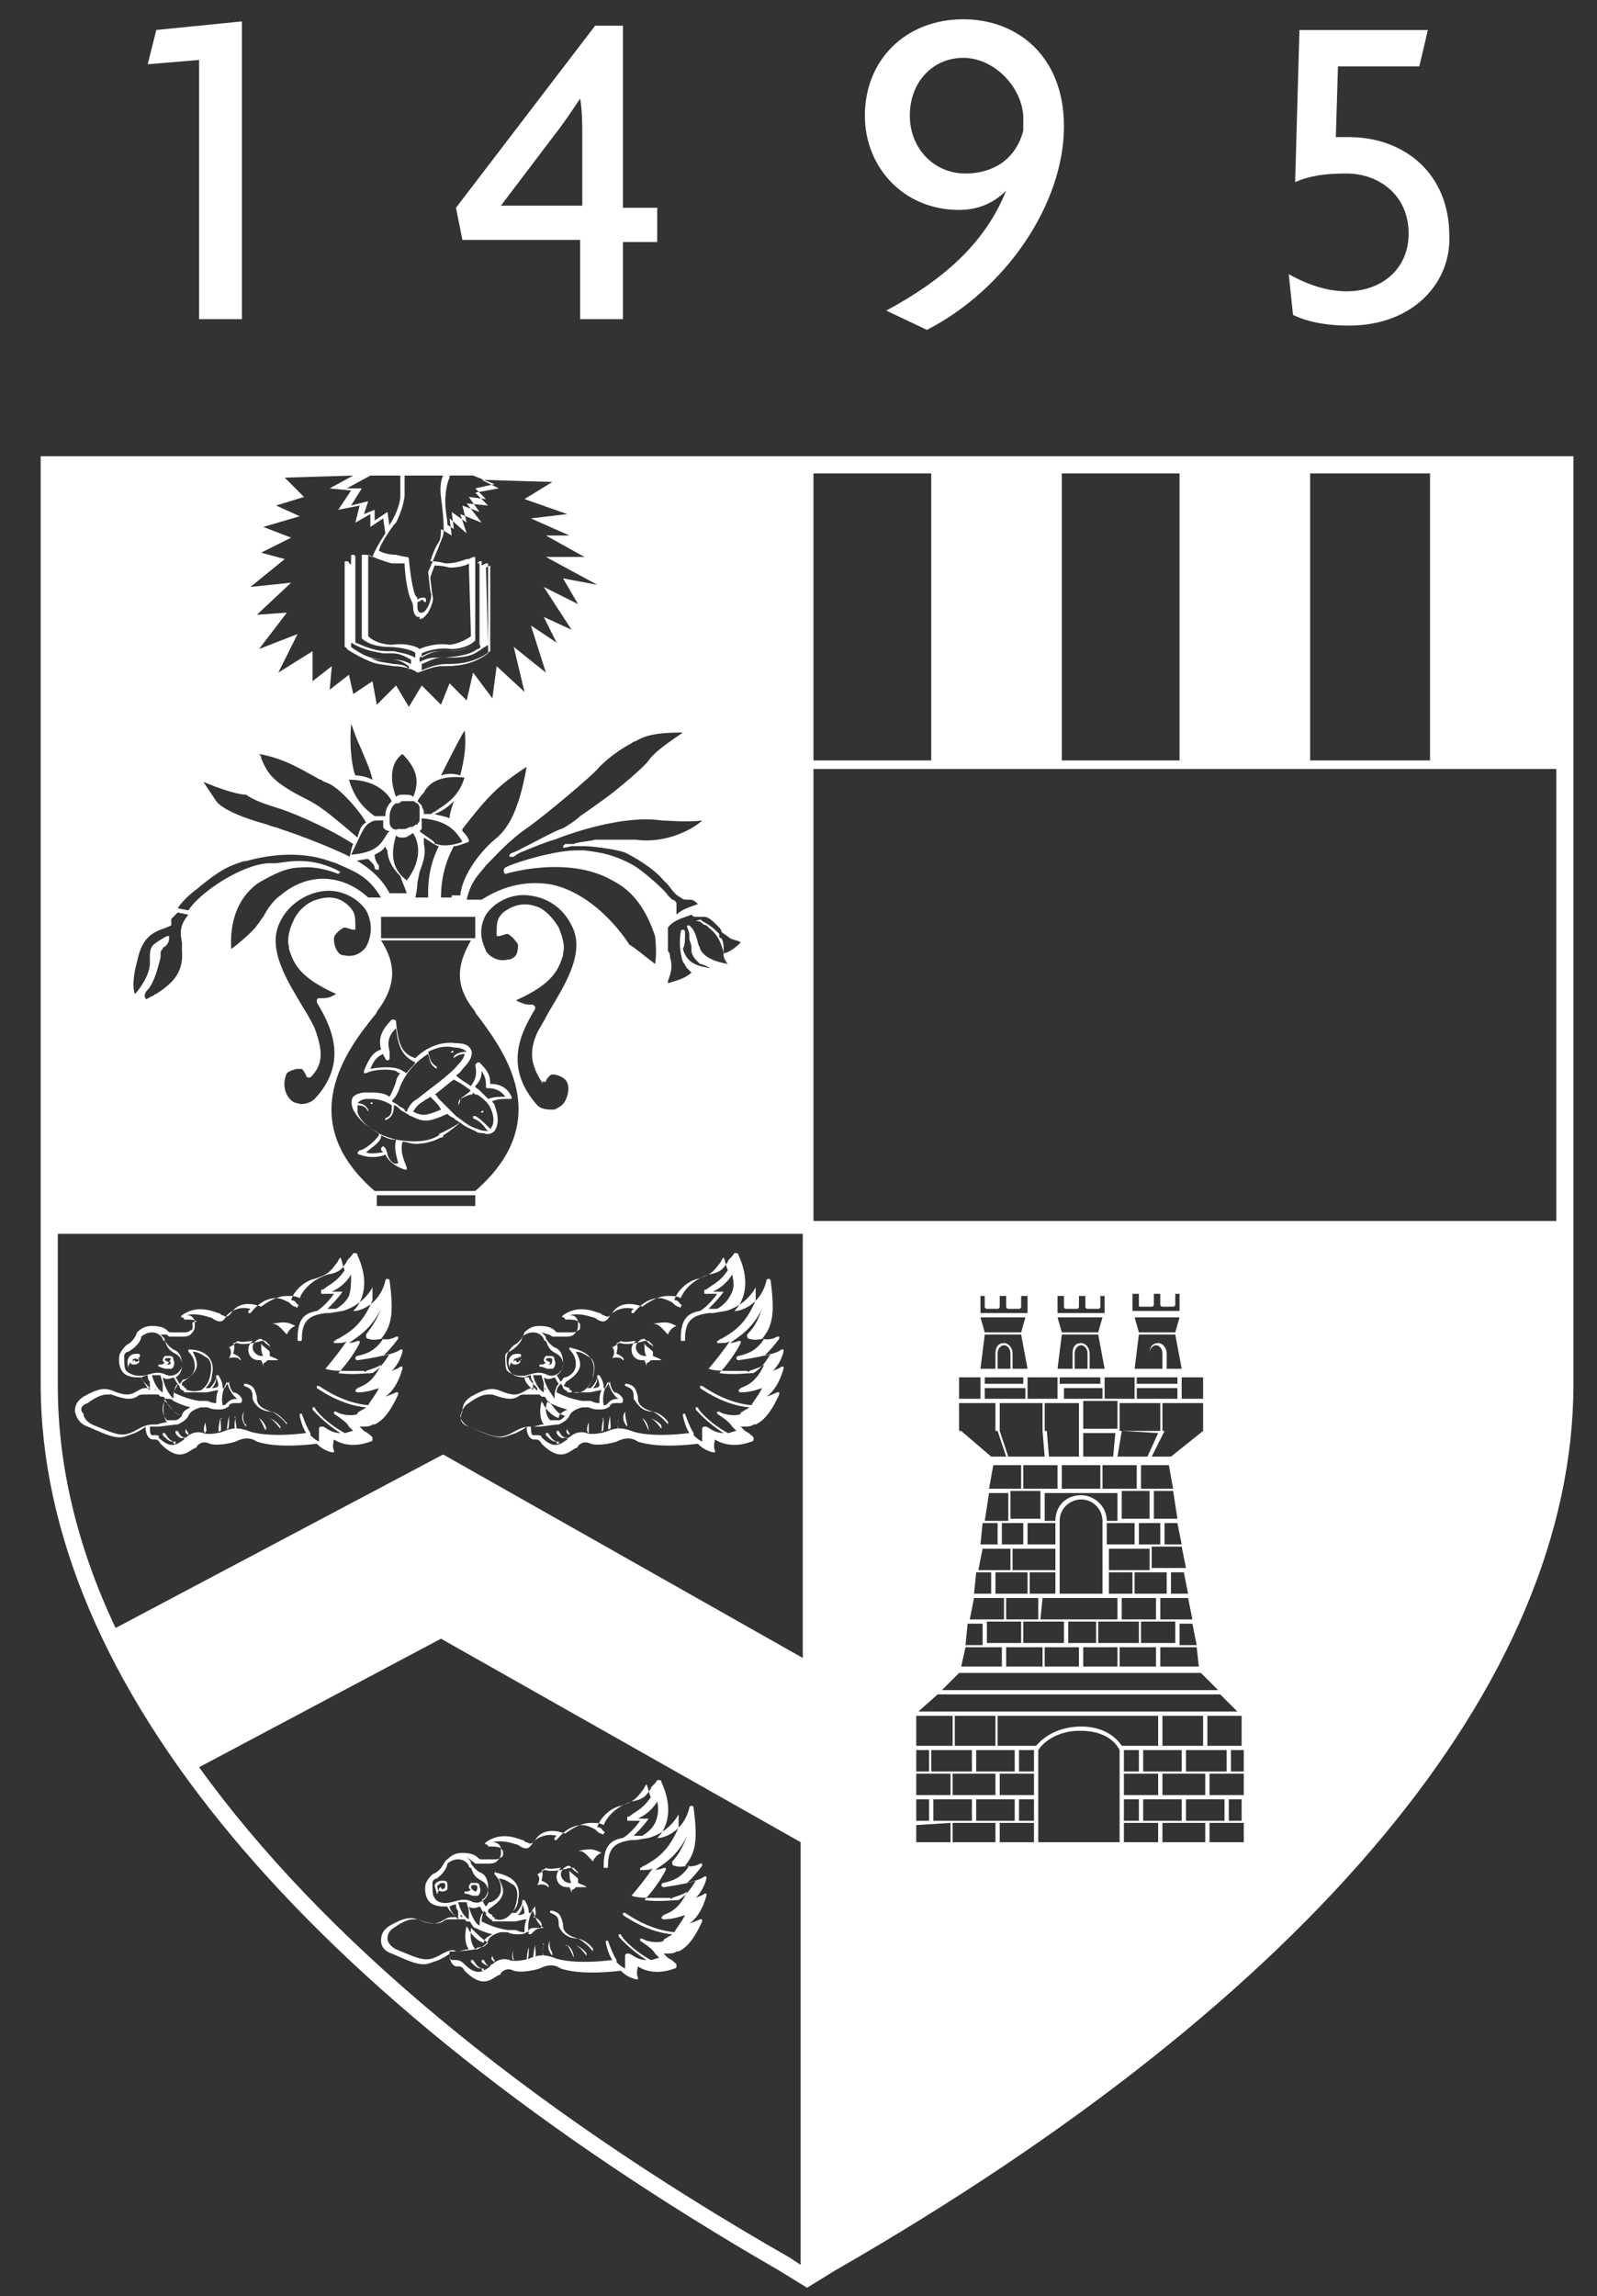 <?xml version="1.0" encoding="utf-8"?>
<!-- Generator: Adobe Illustrator 27.0.1, SVG Export Plug-In . SVG Version: 6.00 Build 0)  -->
<svg version="1.1" id="Layer_1" xmlns="http://www.w3.org/2000/svg" xmlns:xlink="http://www.w3.org/1999/xlink" x="0px" y="0px"
	 viewBox="0 0 74.6 107.2" style="enable-background:new 0 0 74.6 107.2;" xml:space="preserve">
<rect x="0" y="0" width="74.6" height="107.2" fill="#333333" stroke="none"/>
<style type="text/css">
	.st0{fill:#FFFFFF;}
</style>
<path class="st0" d="M12.7,65.9c-0.4-0.1-0.7-0.3-0.7-0.6v-0.1c-0.1-0.3-0.1-0.5-0.5-0.6h-0.1v0.1c0.3,0.1,0.4,0.2,0.4,0.5v0.1
	C11.9,65.6,12.2,65.9,12.7,65.9c0.4,0.2,0.7,0.6,0.7,0.6v-0.1C13.4,66.5,13.1,66,12.7,65.9z M13.4,62.3c0,0,0.1-0.3,0.4-0.4
	c-0.4-0.2-0.5-0.2-1.1-0.1C13,61.8,13.1,62,13.4,62.3z M11,66.2C11,66.1,11,66.1,11,66.2C11,66.1,11,66.1,11,66.2
	C11,66.1,10.9,66.1,11,66.2c-0.1,0.4,0,0.6,0,0.6v-0.1C11.1,66.7,11,66.5,11,66.2z M12.1,66.2c0.2,0.3,0.3,0.6,0.3,0.6v-0.1
	C12.5,66.8,12.4,66.4,12.1,66.2C12.2,66.2,12.1,66.2,12.1,66.2z M11.4,65.9C11.4,65.9,11.3,65.9,11.4,65.9
	C11.3,65.9,11.3,65.9,11.4,65.9c-0.2,0.3,0,0.6,0.1,0.7v-0.1C11.4,66.5,11.3,66.2,11.4,65.9z M8.1,67.3c-0.2-0.1-0.2-0.1-0.4-0.4
	H7.6V67C7.8,67.2,7.9,67.3,8.1,67.3c0,0.1,0,0.1,0.1,0.1v-0.1H8.1z M12.6,66.2C12.6,66.2,12.5,66.2,12.6,66.2
	C12.5,66.3,12.5,66.3,12.6,66.2c0.3,0.2,0.4,0.4,0.5,0.5v0.1v-0.2C13,66.5,13,66.4,12.6,66.2z M10.7,66.1
	C10.7,66.1,10.6,66.2,10.7,66.1c-0.1,0.4-0.1,0.7-0.1,0.7v-0.1C10.7,66.8,10.7,66.5,10.7,66.1C10.7,66.2,10.7,66.2,10.7,66.1z
	 M10.3,66.2C10.3,66.2,10.3,66.3,10.3,66.2c-0.1,0.3-0.1,0.7-0.1,0.7v-0.1C10.4,66.9,10.3,66.6,10.3,66.2
	C10.4,66.3,10.4,66.2,10.3,66.2z M8.6,67.1c-0.1,0-0.2-0.1-0.3-0.3H8.2v0.1C8.3,67.1,8.5,67.2,8.6,67.1L8.6,67.1L8.6,67.1
	C8.7,67.2,8.6,67.2,8.6,67.1C8.6,67.2,8.6,67.1,8.6,67.1z M9.6,66.4C9.6,66.4,9.5,66.4,9.6,66.4c-0.1,0.2-0.1,0.5,0,0.5v-0.1
	C9.7,66.9,9.6,66.6,9.6,66.4z M8.7,66.7C8.6,66.7,8.6,66.7,8.7,66.7c-0.1,0.2,0,0.2,0.1,0.3v-0.1C8.8,66.9,8.7,66.8,8.7,66.7z"/>
<path class="st0" d="M4.1,66.6c0.7,0.3,1.1,0.5,1.5,0.5c0.2,0,0.4-0.1,0.7-0.2c0.2-0.1,0.4-0.2,0.5-0.3c0,0.1,0,0.5,0.3,0.6h0.1
	c0.1,0,0.2,0,0.3,0.2c0.3,0.3,0.6,0.5,0.9,0.5c0.3,0,0.5-0.2,0.7-0.3c0,0,0.1,0,0.1-0.1c0.2-0.2,0.4-0.2,0.6-0.1
	c0.3,0.1,0.9,0,1.2-0.1c0.4-0.2,0.7-0.2,1,0c0.3,0.1,1.1,0.3,2.8,0.1c0.1,0.1,0.3,0.3,0.7,0.4h0.1v-0.1c0,0-0.1-0.1,0-0.5
	c0.3,0.2,0.9,0.4,1.7,0.1c0,0,0.1,0,0.1-0.1v-0.1c-0.1-0.1-0.2-0.2-0.4-0.3l-0.2-0.2c0.3,0,0.5,0,0.6-0.1h0.1
	c0.2-0.1,0.6-0.3,1.1-1.4V65h-0.1c0,0-0.2,0.1-0.5,0.2c0.3-0.2,0.6-0.6,0.8-1.3v-0.1h-0.1c-0.1,0.1-0.2,0.1-0.4,0.2
	c0.2-0.2,0.4-0.5,0.5-0.9V63h-0.1c-0.1,0.1-0.4,0.2-0.8,0.3c0.2-0.2,0.4-0.4,0.7-0.8v-0.1h-0.1c0,0-0.3,0.2-0.7,0.1
	c0.5-0.6,0.6-1.2,0.4-2.7c0,0,0-0.1-0.1-0.1c0,0-0.1,0-0.1,0.1c-0.3,1.2-1.3,1.4-1.4,1.4h-0.1c0.1-0.1,0.2-0.2,0.3-0.4
	c0.2-0.4,0.4-1.1-0.1-2.2c0,0,0-0.1-0.1-0.1h-0.1c-0.1,0.2-0.3,0.3-0.3,0.4c-0.2,0.3-0.3,0.5-0.9,0.6c-0.6,0.2-1.1,0.6-1.3,1.1
	c-0.2-0.1-0.3-0.1-0.6-0.1c-0.4,0-0.8,0.2-1.2,0.5c-0.5-0.2-1.1-0.2-1.4,0.3c-0.2,0.2-0.2,0.2-0.4,0.1c-0.1,0-0.1-0.1-0.2-0.1
	c-0.3-0.1-1-0.4-1.7,0.1c0,0-0.1,0.1,0,0.1s0.1,0.1,0.1,0.1c0.3,0,0.5,0,0.6,0.1c-0.3,0-0.2,0.1-0.2,0.2s0,0.2-0.1,0.2
	c-0.1,0.1-0.2,0.1-0.3,0.1H8c-0.1,0-0.1,0-0.2-0.1s-0.3-0.2-0.7-0.2c-0.3,0-0.5,0.1-0.7,0.3c0,0-0.1,0.4-0.5,0.6
	c-0.1,0.1-0.2,0.2-0.3,0.4c-0.1,0.3,0,0.7,0.1,0.8c0.1,0.2,0.4,0.3,0.7,0.3h0.2c0,0.1,0.2,0.3,0.4,0.5H6.8c-0.2,0-0.3,0.1-0.5,0.2
	s-0.4,0.2-1.1-0.1c-0.3-0.1-0.6-0.1-1.3,0.3c-0.3,0.2-0.4,0.4-0.4,0.7C3.6,66.3,3.8,66.5,4.1,66.6z M17.1,62.3L17.1,62.3
	c0,0.1,0,0.2,0.1,0.2c0.3,0.1,0.5,0,0.7,0c-0.4,0.6-0.8,0.7-1.2,0.8c-0.1,0-0.1,0.1-0.1,0.1c0,0.1,0.1,0.1,0.1,0.1
	c0.7-0.1,1.2-0.2,1.5-0.3c-0.3,0.5-0.5,0.7-0.8,0.9c-0.2,0-1,0.1-1.6,0c0.2-0.2,0.7-0.8,1-1.4v-0.1h-0.1c0,0-0.2,0.1-0.5,0.1h0.1
	c0.4-0.3,1-0.6,1.5-1.6C17.6,61.6,17.4,61.9,17.1,62.3z M16.3,60.5c-0.2,0.4-0.6,0.6-0.6,0.6h-0.4c0.2-0.2,0.5-0.5,0.7-0.8h-0.5
	c0.2-0.1,0.6-0.3,0.9-0.8C16.4,59.9,16.4,60.2,16.3,60.5z M7.9,62.4h0.6c0.1,0,0.3,0,0.4-0.1c0.1-0.1,0.2-0.2,0.2-0.4s0-0.3-0.1-0.4
	c-0.1-0.1-0.2-0.1-0.3-0.1c0.4-0.1,0.8,0,1.1,0.1c0.1,0,0.2,0.1,0.2,0.1c0.2,0.1,0.4,0.2,0.6-0.2c0.3-0.3,0.7-0.4,1.1-0.3l-0.1,0.1
	v0.1h0.1c0.4-0.5,0.8-0.7,1.2-0.7c0.2,0,0.4,0.1,0.6,0.2c0.1,0.1,0.2,0.2,0.3,0.2c0,0,0.1,0.1,0.1,0c0,0,0.1-0.1,0-0.1
	c-0.1-0.1-0.1-0.2-0.3-0.2c0.1-0.4,0.6-0.9,1.1-1c0.6-0.2,0.7-0.3,1-0.7c0.1-0.1,0.1-0.2,0.2-0.3c0.1,0.2,0.1,0.4,0.2,0.6
	c-0.4,0.6-0.8,0.7-1,0.9c-0.1,0-0.1,0-0.1,0.1v0.1h0.6c-0.2,0.3-0.6,0.7-0.8,0.8c-0.6,0.1-0.9,0.4-0.9,1.3c0,0.1,0,0.1,0.1,0.1
	s0.1,0,0.1-0.1c0-0.9,0.4-1.1,1.1-1.2h0.2l0.6-0.1c0,0,0.9-0.2,1.4-1.1v0.6c-0.5,1.2-1.1,1.5-1.6,1.8c-0.1,0-0.1,0.1-0.2,0.1v0.1
	c0.3,0,0.5,0,0.6-0.1c-0.4,0.6-1,1.3-1,1.3c0.3,0.1,0.7,0.1,1,0.1H17c0,0,0.1,0.1,0.1,0c0.3-0.1,0.6-0.2,0.7-0.3
	c-0.4,0.9-0.9,1-1.1,1.1l-0.1,0.1c0,0.1,0.1,0.1,0.1,0.1c0.4,0,0.7-0.1,1-0.2c-0.2,0.4-0.4,0.6-0.5,0.8c-1.1-0.1-2-0.7-2.3-0.9h-0.1
	v0.1c0.3,0.2,1.2,0.8,2.3,0.9c-0.1,0.1-0.2,0.1-0.3,0.2c0,0-0.1,0-0.1,0.1c-0.1,0.1-0.7,0.1-1-0.1h-0.1V66c0.3,0.2,0.6,0.4,0.7,0.6
	l0.2,0.2c-0.1,0-0.3,0.1-0.4,0.1c-0.9-0.5-1.4-1.1-1.4-1.2h-0.1v0.1c0,0,0.5,0.6,1.3,1.1c-0.4,0-0.6-0.2-0.8-0.3H15
	c0,0-0.1,0-0.1,0.1v0.6c-0.2-0.1-0.3-0.2-0.4-0.3v-0.1c-0.2-0.3-0.4-0.9-0.4-0.9H14v0.1c0,0,0.1,0.5,0.3,0.8c-1.6,0.2-2.5,0-2.7-0.1
	c-0.3-0.1-0.6-0.2-1.1,0c-0.2,0.1-0.8,0.2-1,0.1c-0.3-0.1-0.6,0-0.8,0.2c0,0-0.1,0-0.1,0.1c-0.3,0.2-0.6,0.5-1.2-0.1
	C7.5,67,7.3,67,7.2,67H7.1C7,67,7,66.7,7,66.6h0.3c0.3,0,0.8-0.1,1-0.1c0.2-0.1,0.4-0.2,0.5-0.4c0.1-0.3,0.6-0.4,0.6-0.4h0.3
	c0.2,0.1,0.4,0.1,0.5,0.1s0.3,0,0.4-0.1c0,0,0.1,0,0.1-0.1c0.1-0.1,0.1-0.1,0.5-0.1c0,0,0.1,0,0.1-0.1v-0.1C11.2,65.1,11,65,10.9,65
	c-0.1-0.1-0.2-0.3-0.2-0.5c0,0-0.1,0.1-0.2,0.3h-0.1c0-0.1,0-0.3-0.2-0.6h-0.1c0,0.1,0,0.3-0.3,0.6H9.6c0.1-0.1,0.3-0.3,0.3-0.6
	c0.1-0.4,0-0.7-0.2-0.9S9.2,63,8.8,63v0.1c0.2,0.2,0.3,0.4,0.3,0.7c0,0.4-0.4,0.6-0.5,0.6s-0.1,0.1-0.2,0.2
	c-0.1-0.1-0.1-0.2-0.2-0.3c0.2-0.1,0.3-0.3,0.3-0.6S8.4,63.1,8.1,63c-0.3-0.2-0.3-0.3-0.4-0.4c0-0.1,0-0.1-0.1-0.2l-0.1-0.1
	C7.8,62.3,7.8,62.3,7.9,62.4L7.9,62.4z M7.8,66.3c-0.3-0.3-0.2-0.8-0.1-0.9l0.1,0.1C8,65.7,8.1,66,8.5,66.1
	c-0.1,0.1-0.2,0.2-0.3,0.2C8.2,66.3,7.8,66.3,7.8,66.3z M7.6,64.3c0.1,0.1,0.3,0.1,0.5,0c0.1,0.1,0.1,0.2,0.2,0.3
	c-0.1,0.1-0.2,0.3-0.2,0.7C7.9,65.1,7.7,64.8,7.6,64.3z M7.7,64.9C7.6,64.9,7.6,64.9,7.7,64.9L7.7,64.9C7.7,64.8,7.7,64.9,7.7,64.9z
	 M8.3,64.6C8.3,64.6,8.4,64.7,8.3,64.6c0.1,0.1,0.1,0.2,0.1,0.2l0.1,0.1c0,0,0.1,0,0.1,0.1h1c0.2,0,0.4-0.1,0.6-0.1
	c-0.1,0.2-0.1,0.4-0.1,0.6c-0.1,0-0.2,0-0.4-0.1H9.3c-0.6-0.1-1-0.3-1.2-0.4C8.2,64.8,8.3,64.7,8.3,64.6z M8.5,64.6
	c0-0.1,0.1-0.1,0.2-0.2c0,0,0.5-0.3,0.5-0.7c0-0.2-0.1-0.4-0.2-0.6c0.3,0,0.5,0.2,0.7,0.3c0.2,0.2,0.2,0.5,0.1,0.9s-0.3,0.5-0.4,0.6
	c-0.4,0.1-0.6,0-0.6,0c-0.1,0-0.1,0-0.1-0.1c-0.1,0-0.1,0-0.1-0.1C8.5,64.7,8.5,64.7,8.5,64.6z M9.9,64.8c0.2-0.2,0.2-0.4,0.2-0.5
	c0.1,0.2,0.1,0.4,0.1,0.4C10.1,64.8,10,64.8,9.9,64.8z M10.6,64.5c0.1,0.4,0.3,0.7,0.5,0.8c-0.3,0-0.4,0.1-0.5,0.2s-0.1,0.1-0.2,0.1
	C10.3,65.1,10.5,64.7,10.6,64.5z M5.9,64c-0.1-0.1-0.1-0.4-0.1-0.7c0-0.1,0.1-0.2,0.2-0.2c0.5-0.3,0.6-0.6,0.6-0.7
	c0.1-0.1,0.3-0.2,0.5-0.2s0.4,0.1,0.5,0.3c0,0,0,0.1,0.1,0.1c0.1,0.2,0.1,0.4,0.5,0.6c0.2,0.1,0.3,0.3,0.3,0.5S8.4,64,8.3,64.1
	c-0.3,0.2-0.4,0.1-0.5,0.1c-0.4-0.2-0.6-0.1-1,0C6.3,64.3,6,64.1,5.9,64L5.9,64z M7.1,64.2h0.4c0,0.1,0.1,0.3,0.1,0.4V65
	C7.4,64.9,7.2,64.6,7.1,64.2z M7.3,64.9C7.2,64.9,7.2,64.9,7.3,64.9C7.2,64.9,7.2,64.8,7.3,64.9L7.3,64.9z M6.6,64.3
	C6.7,64.3,6.7,64.3,6.6,64.3c0.2-0.1,0.3-0.1,0.3-0.1c0,0.1,0,0.2,0.1,0.3v0.4C6.8,64.7,6.7,64.5,6.6,64.3z M4.1,65.5
	c0.4-0.3,0.7-0.4,0.9-0.4h0.2c0.8,0.3,1,0.2,1.2,0.1c0.1-0.1,0.2-0.1,0.4-0.1h0.6l0.1,0.1c0.1,0,0.2,0,0.2,0.1c0.3,0,0.3,0,0.4,0.1
	c0.2,0.1,0.4,0.2,0.8,0.3c-0.2,0.1-0.4,0.2-0.4,0.4C8.2,66,8,65.8,7.8,65.5c0-0.1-0.1-0.1-0.1-0.2c0,0-0.2,0.7,0.1,1.1
	c-0.2,0-0.4,0.1-0.5,0.1H7.2c-0.2,0-0.4,0-0.9,0.3c-0.6,0.3-0.8,0.2-2-0.3c-0.2-0.1-0.4-0.3-0.4-0.5C3.7,65.8,3.8,65.6,4.1,65.5z"/>
<path class="st0" d="M11.2,63.5C11.3,63.5,11.3,63.5,11.2,63.5C11.3,63.5,11.3,63.5,11.2,63.5C11.3,63.5,11.3,63.5,11.2,63.5
	c0.1,0,0-0.2-0.3-0.3c0-0.1,0.1-0.3,0-0.5c0.1,0,0.2-0.1,0.2-0.1c0.2,0.1,0.5,0,0.7,0c-0.1,0.1-0.2,0.2-0.2,0.4
	c0,0.3,0.2,0.5,0.5,0.5h0.1c0.1,0.2,0.1,0.3,0.1,0.3v-0.1c0,0,0-0.1,0.1-0.1l0.1-0.1H13c-0.1-0.1-0.2-0.1-0.4-0.2v-0.4
	c0-0.1-0.1-0.1-0.2-0.2l-0.1-0.1h-0.1c-0.3,0.1-0.9,0.2-1.1,0.1H11c-0.1,0.1-0.3,0.2-0.3,0.2c0.2,0.2,0,0.5,0,0.5
	C11.2,63.3,11.2,63.5,11.2,63.5z M12.4,62.6l0.2,0.2v0.3c-0.2-0.2-0.4-0.3-0.4-0.4c0,0.2,0,0.5,0.1,0.6h-0.1c-0.2,0-0.4-0.2-0.4-0.4
	s0.2-0.4,0.4-0.4C12.3,62.6,12.4,62.6,12.4,62.6z M7.8,63.9H8c0.1,0,0.2-0.3,0.1-0.4c0-0.1,0-0.2-0.2-0.2H7.7
	c-0.1,0.1-0.1,0.2-0.1,0.2s0,0.1,0.1,0.1c-0.1,0.1-0.1,0.1-0.2,0.1H7.4v0.1C7.5,63.8,7.6,63.9,7.8,63.9z M7.9,63.6l-0.2-0.1
	c0,0,0-0.1,0.1-0.1h0.1C8,63.4,8,63.4,7.9,63.6c0.1-0.1,0.1,0.1,0,0.1H7.7C7.8,63.7,7.8,63.7,7.9,63.6z M6.4,63.2
	C6.4,63.1,6.4,63.1,6.4,63.2c-0.1,0-0.3,0-0.4,0.2s0,0.4,0,0.5v-0.1c0,0,0-0.1,0.1-0.2c0,0.1,0.1,0.1,0.2,0.1c0,0,0.1,0,0.2-0.1
	v-0.2C6.6,63.2,6.5,63.2,6.4,63.2z M6.5,63.5L6.5,63.5c-0.1,0.1-0.2,0.1-0.2,0c-0.1,0-0.1,0.1-0.1,0.2v-0.2
	C6.2,63.4,6.4,63.4,6.5,63.5C6.4,63.3,6.5,63.3,6.5,63.5C6.5,63.4,6.5,63.5,6.5,63.5z"/>
<path class="st0" d="M73.5,21.7v-0.4H1.9v43.3c0,13.9,12.3,28.6,34.5,41.4l1.3,0.8L39,106c22.3-12.8,34.5-27.5,34.5-41.4V21.7z
	 M32.8,43c0.4,0.2,0.6,0.4,0.8,0.6v0.1c0,0,0,0.1,0.1,0.1c0.1,0.2,0.1,0.3,0.1,0.5v0.3c0,0.1,0.1,0.3,0.2,0.4
	c-0.6-0.1-1.1-0.3-1.3-0.7c0-0.1-0.1-0.2-0.1-0.3c-0.1-0.4-0.2-0.6-0.3-0.7l-0.1-0.1h-0.1v0.1c0.1,0.2,0.1,0.3,0.1,0.4v0.1
	c0,0.1,0.1,0.3,0.1,0.4v0.2c0,0.1,0.1,0.3,0.2,0.4l0.2,0.2c0.1,0,0.3,0.1,0.5,0.2c-0.6-0.1-1.1-0.2-1.3-0.9c0.1-0.2,0.1-0.4,0.1-0.8
	c0,0,0-0.1-0.1-0.1c0,0-0.1,0-0.1,0.1c-0.1,0.6,0,1.1,0.1,1.4c0.1,0.1,0.1,0.2,0.2,0.3l0.2,0.2c-0.3,0.3-0.8,0.4-1.1,0.5v-0.1
	c0.2-0.5,0.2-0.8,0.1-1.1c0-0.1,0-0.2-0.1-0.3v-1.1c0.3-0.4,0.9-0.5,1.1-0.6c0.1,0.1,0.1,0.1,0.2,0.1h0.4c0.2,0,0.4,0.2,0.7,0.5
	c0,0,0.1,0.1,0.1,0.2c0.1,0.1,0.3,0.2,0.4,0.3c0.2,0.1,0.4,0.1,0.5,0.2c-0.4,0.4-0.7,0.5-0.8,0.5c-0.1-0.5-0.3-0.9-0.7-1.2L33,43.2
	c0,0-0.1,0-0.2-0.1S32.6,43,32.5,43C32.8,42.9,32.7,42.9,32.8,43C32.7,43,32.7,43,32.8,43L32.8,43z M23.6,40.8c0,0,2.9-0.9,5,0.3
	c1,0.5,1.6,1.4,2,2.6c0,0,0.1,0.8,0,1.3c-0.4-0.3-1-0.8-1.2-0.9c0,0-1.4-2.3-3.6-2.8c-1.1-0.2-2.2,0-3.3,0.7h-0.7
	c0.2-0.9,0.6-1.2,0.9-1.6l0.1-0.1c0.3-0.3,1-1.1,1.9-1.7c0.7-0.5,3-2.4,3.3-2.8c0.5-0.5,1.1-0.9,1.5-1.1c0.1-0.1,0.2-0.1,0.2-0.1
	c0.6-0.4,1.6-0.4,2.2-0.4c-0.9,0.6-1.4,1-1.6,1.3s-1.4,1.3-1.8,1.6s-1.1,0.8-1.4,1c-0.2,0.2-0.8,0.6-0.9,0.6c-0.3,0.1-1.4,0.7-2,1
	c-0.2,0.1-0.3,0.1-0.4,0.2V40H24c0,0,0.1-0.1,0.3-0.2c0.5-0.2,1.2-0.5,1.6-0.6c0,0,2.9-1.2,5-0.9c0.1,0,1.3,0.1,1.9,0
	c-0.4,0.4-1.7,1.1-3.1,0.9h-1.9c-0.4,0.1-0.8,0.1-1,0.2h-0.4l-0.1,0.1c0,0.1,0,0.1,0.4,0h0.6c0.2,0,1.3,0.1,1.9,0.3
	c0.4,0.2,1.3,0.7,1.8,1.3l0.2,0.2c0.3,0.4,0.4,0.5,0.6,0.6C31.9,42,32,42,32.1,42h0.1c0.1,0,0.2,0,0.4,0.2c-0.2,0.1-0.7,0.2-1,0.5
	v-0.5c0-0.1-0.1-0.2-0.2-0.2l-0.2-0.2c-0.1-0.2-1.1-1.1-1.6-1.4c-0.9-0.5-1.5-0.6-2.3-0.7h-0.4c-0.9,0-2.7,0.5-3.3,0.8
	C23.5,40.6,23.5,40.7,23.6,40.8C23.5,40.7,23.6,40.8,23.6,40.8L23.6,40.8z M25.3,50.5C25.3,50.6,25.4,50.6,25.3,50.5h0.2
	c0-0.1,0.1-0.2,0.2-0.3s0.5,0,0.7,0.2s0.2,0.6,0,1c-0.1,0.2-0.3,0.3-0.5,0.4c-0.3,0-0.6,0-0.8-0.2c-1.5-1.7-0.9-3.2-0.1-4.5V47
	l-0.1-0.1h-0.1c-0.2,0-0.3,0-0.7-0.2c1.8-0.8,2-1.5,2.2-2.1v-0.1c0.1-0.3,0-0.7-0.2-1.2c-0.3-0.5-0.7-0.9-1.1-1
	c-0.6-0.2-1.1,0-1.5,0.3c-0.3,0.3-0.3,0.5-0.3,1v0.1h0.1c0.1,0,0.3-0.1,0.4-0.1s0.4,0.3,0.5,0.5c0,0.1,0,0.3-0.1,0.5
	c-0.1,0.1-0.2,0.2-0.4,0.2c-0.4,0.1-0.8-0.1-1-0.4c0-0.1-0.5-0.8,0-1.7c0.4-0.6,1.2-1,2-0.9c0.9,0.1,1.6,0.6,2,1.4
	c0.7,1.3-0.4,2.9-1.1,4.1c-0.2,0.4-0.4,0.7-0.5,0.9C24.7,49.1,24.8,49.7,25.3,50.5z M17.5,55.6c-3.8-3.3-1.3-6.6,0-8.2
	c0.1-0.1,0.1-0.2,0.2-0.3c1-1.4,0.6-2.4,0.1-3.2H22c-0.5,0.9-0.9,1.9,0.1,3.2c0.1,0.1,0.1,0.2,0.2,0.3c1.2,1.6,3.7,4.9-0.1,8.2H17.5
	z M22.2,55.8v0.5h-4.6v-0.5H22.2z M14.7,48c-0.1-0.2-0.3-0.6-0.5-0.9c-0.7-1.2-1.8-2.8-1.1-4.1c0.4-0.8,1.2-1.3,2-1.4
	c0.8-0.1,1.6,0.3,2,0.9c0.5,0.9,0,1.7,0,1.7c-0.2,0.3-0.6,0.5-1,0.4c-0.2,0-0.3-0.1-0.4-0.3c-0.1-0.2-0.1-0.4-0.1-0.5
	c0-0.2,0.4-0.5,0.5-0.5s0.3,0.1,0.4,0.1h0.1v-0.1c0-0.5,0-0.7-0.3-1c-0.4-0.4-0.9-0.5-1.5-0.3c-0.4,0.1-0.9,0.5-1.1,1
	c-0.2,0.4-0.3,0.9-0.2,1.2v0.1c0.2,0.6,0.4,1.3,2.2,2.1c-0.3,0.2-0.5,0.2-0.7,0.2h-0.1c0,0-0.1,0-0.1,0.1v0.1
	c0.8,1.3,1.4,2.9-0.1,4.5c-0.2,0.2-0.6,0.3-0.8,0.2c-0.2,0-0.4-0.2-0.5-0.4c-0.2-0.4-0.1-0.8,0-1c0.1-0.1,0.4-0.2,0.5-0.2h0.2
	c0.1,0.1,0.2,0.3,0.2,0.3s0,0.1,0.1,0.1h0.1C15.1,49.7,15.1,49.1,14.7,48z M15.9,40.7c-1.3-0.7-2.3-0.5-3-0.4h-0.4
	c-1.3,0.1-3.2,1.4-3.7,2.2l-0.5-0.1c0.2-0.3,0.5-0.6,0.9-0.9c1.2-1,1.6-1.1,2.2-1.3h0.1c1.4-0.4,2.8-0.4,3.9,0l0.3,0.1
	c0.9,0.4,1.5,0.6,2.1,1.6h-0.6c-1.2-1.1-2.8-1.2-4.1-0.1c-0.3,0.2-0.6,0.6-0.8,1c-0.1,0.1-0.2,0.3-0.3,0.4c-0.1,0.2-0.9,0.9-1.2,1.1
	c-0.1-1.8,0.7-2.7,1.3-3.1c0.7-0.4,1.3-0.7,1.9-0.7c0.9-0.1,1.8,0.3,1.8,0.3L15.9,40.7C15.9,40.8,15.9,40.7,15.9,40.7z M8.5,44v0.4
	c0.1,1.1-0.6,1.6-1.2,2c-0.1,0-0.1,0.1-0.2,0.1c-0.2,0.1-0.3,0.2-0.3,0.1c-0.1-0.1,0-0.3,0.1-0.4c0.3-0.3,0.5-1.1,0.6-1.5
	c0-0.3,0-0.3,0.1-0.4c0,0,0-0.1,0.1-0.1c0.1-0.1,0.2-0.2,0.2-0.4v-0.1H7.8c0,0-0.2,0.1-0.5,0.3S7,44.4,7,44.8V45
	c0,0.3-0.2,0.8-0.6,1.3l-0.1,0.1c-0.1-0.2-0.1-0.8,0.1-1.5c0.2-1,0.6-1.3,1.1-1.5c0,0,0.3-0.1,0.5-0.2v-0.3l0.2-0.2l0.1-0.1l0.5,0.1
	C8.4,43.2,8.4,43.5,8.5,44z M12.2,25.8l1.4-0.7l-1.3-0.5l1.7-0.5l-1.1-0.5l1.3-0.4l-0.9-0.9l3.2-0.1l-1.1,0.6l1,0.1l-0.6,0.9l1-0.2
	l-0.2,0.8l0.7-0.4v0.6l0.6-0.4l0.1,0.7c-0.2,0.3-0.5,0.8-0.6,1.1c-0.1,0-0.2-0.1-0.3-0.1h-0.2v3.9c0.4,0.4,1.2,0.4,1.2,0.4
	c0.7,0,1.3,0.2,1.3,0.3v0.2c-0.4-0.2-0.6-0.2-1-0.3h-0.3c-0.6,0-1-0.2-1.5-0.4v-4c0,0,0-0.1-0.1-0.1s-0.1,0-0.1,0.1v4
	c0.5,0.3,0.9,0.4,1.5,0.5h0.3c0.3,0,0.5,0,1,0.3V31c-0.4-0.2-0.6-0.2-0.9-0.2H18c-0.8,0-1.3-0.4-1.7-0.6v-3.9c0,0,0-0.1-0.1-0.1
	s-0.1,0-0.1,0.1v3.9c0.4,0.2,1,0.6,1.8,0.6h0.3c0.3,0,0.5,0,0.9,0.3v0.2c0-0.3-0.7-0.3-0.7-0.3l-0.6-0.1c-0.5-0.1-1.3-0.6-1.4-0.7
	v-3.8c0,0,0-0.1-0.1-0.1s-0.1,0-0.1,0.1v3.9c0,0,0.9,0.6,1.5,0.7l0.7,0.1c0,0,0.7,0,1.1,0.3c0.1,0,0.7-0.3,1.1-0.3
	c0.6,0,1.4,0,2.2-0.6v-4.2h-0.1l-0.2,0.1v-0.2h-0.1l-0.2,0.1V26h-0.1l-0.2,0.1h-0.1c0,0-0.5,0.2-0.9,0.2h-0.1c0,0-0.3-0.1-0.7-0.1
	c0.1-0.3,0.2-0.6,0.4-0.9c0,0,0.1-0.1,0.1-0.6l0.5,0.3L21,24.2l0.8,0.7L21.5,24l1,0.4l-0.7-0.9l1,0.1L22.2,23l1.1-0.2l-0.8-0.4
	l3.3,0.1l-1.3,0.8l2,0.7l-1.7,0.2l1.8,0.8h-1.1l1.8,1h-1.8l2.4,1.3L26.3,27l0.7,1.2l-1.6-0.8l1.3,2l-1.3-0.6L26,30l-1.2-0.8l0.7,2.2
	L24,30.2l0.5,2.1l-1.3-1.2L23,32.6l-0.9-1.2l-0.3,1.3L21,31.9l-0.4,1L19.7,32l-0.6,1l-0.6-1l-0.9,0.9l-0.2-1.1l-0.9,0.6l-0.2-0.9
	l-0.9,0.7l0.1-1.1l-0.9,0.7v-1.4l-1.6,1l0.9-1.8l-1.8,0.7l1.3-1.7L12,28.7l1.6-1.5l-1.9,0.2l1.6-1.3C13.3,26.1,12.2,25.8,12.2,25.8z
	 M18.9,23.1v-0.9h1.8c-0.2,0.4-0.1,1-0.1,1c0.2,1.5,0.1,1.8,0.1,1.8c-0.3,0.8-0.7,1.7-0.7,1.7l0.1,0.9c0.1,0.2,0,0.5-0.1,0.7
	s-0.2,0.3-0.3,0.3h-0.1c-0.1-0.1-0.1-0.2-0.1-0.3v-0.2c0.1,0,0.2-0.1,0.2-0.1s0.1,0,0.1,0.1h0.1V28c0-0.1-0.1-0.1-0.1-0.1
	c-0.1,0-0.2,0-0.3,0.1c0-0.1,0-0.1-0.1-0.2c-0.2-0.5-0.3-1.7-0.3-1.7s0-0.1-0.1-0.1s-0.5-0.1-0.5-0.1c-0.3,0-0.7-0.1-0.8-0.2
	c0.1-0.4,0.7-1.2,0.7-1.2l0.1-0.1C18.9,23.6,18.9,23.1,18.9,23.1z M22.7,26.5l0.2-0.1v4C22.1,31,21.3,31,20.8,31
	c-0.4,0-0.9,0.2-1.1,0.3V31c0.5-0.2,0.6-0.3,1-0.3H21c1,0,1.2-0.2,1.5-0.4c0.1-0.1,0.2-0.1,0.3-0.2C22.8,30.1,22.7,26.5,22.7,26.5z
	 M22.3,30.3c-0.3,0.2-0.5,0.3-1.5,0.4h-0.3c-0.3,0-0.5,0-0.9,0.2v-0.2c0.5-0.3,0.7-0.3,1.1-0.3h0.2c0.8,0,1.3-0.3,1.4-0.4v-3.7
	l0.1-0.1v3.9C22.5,30.2,22.4,30.3,22.3,30.3z M22.3,26.3V30c-0.1,0.1-0.6,0.4-1.3,0.4h-0.2c-0.4,0-0.6,0-1.1,0.3v-0.2
	c0.2-0.1,0.8-0.3,1.4-0.2c0,0,0.7,0,1.1-0.4v-3.6l0.2-0.1v0.1H22.3z M22,29.7c-0.4,0.3-0.9,0.4-1,0.4c-0.6-0.1-1.2,0.1-1.4,0.2v-1.4
	c0.2,0,0.3-0.2,0.4-0.3c0.1-0.2,0.3-0.6,0.2-0.8L20.1,27c0-0.1,0.1-0.3,0.2-0.6c0.4,0,0.7,0.1,0.7,0.1c0.4,0,0.8-0.1,0.9-0.2
	L22,29.7L22,29.7z M19.5,28.8h0.1v1.5c-0.1-0.1-0.6-0.3-1.3-0.2c0,0-0.7,0-1.1-0.4v-3.8c0.2,0.1,0.7,0.3,1.1,0.4h0.6
	c0,0.3,0.1,1.3,0.3,1.7c0.1,0.2,0.1,0.3,0.1,0.4C19.3,28.4,19.3,28.7,19.5,28.8z M18.3,37.4c-0.2,0.2-0.3,0.4-0.3,0.7h-0.5
	c-0.4-0.3-0.9-0.7-1.2-1.7C17.7,36.4,18.2,37.2,18.3,37.4z M16.4,33.8c0.1,0.2,0.2,0.6,0.4,1c0.2,0.5,0.5,1.1,0.6,1.6
	c-0.2-0.1-0.5-0.2-0.8-0.2C16.5,36,16.3,35.1,16.4,33.8z M21.7,36.3c-0.3,1-1,1.3-1.4,1.6c-0.1,0-0.1,0.1-0.2,0.1h-0.3v-0.1
	c0-0.1-0.1-0.2-0.1-0.3l-0.1-0.1l-0.1-0.1c0.1-0.2,0.3-0.4,0.3-0.4C20.1,36.4,20.8,36.2,21.7,36.3z M20.6,36.2
	c0.3-0.6,0.8-1.6,1.1-2.1c0.1,0.6,0,1.3-0.2,2.1C21.2,36.1,20.9,36.1,20.6,36.2z M19.5,41.2l0.1-0.5c0.2-0.5,0.3-0.9,0.2-1.3v-0.3
	c0.3,0.2,0.6,0.4,0.7,0.4c-0.5,1-0.5,1.8-0.5,2.3v0.1h-0.6C19.5,41.5,19.5,41.2,19.5,41.2z M19.6,38.8l0.1-0.1v-0.5
	c1,0.1,1.5,0.4,1.9,1.1c-0.5,0.2-1,0.2-1.2,0.1h-0.1C20.4,39.3,19.8,39,19.6,38.8z M20.3,38c0.3-0.1,0.6-0.3,0.9-0.6
	C21.1,37.7,21,38,21,38.2C20.8,38.1,20.6,38.1,20.3,38z M19.3,37.2c-0.1-0.1-0.2-0.1-0.4-0.1h-0.1c-0.1,0-0.2,0-0.3,0.1
	c-0.2-0.5-0.4-1.5,0.3-2C19.5,35.9,19.6,36.5,19.3,37.2z M17.1,38.4c-0.2,0.1-0.3,0.3-0.4,0.7c-1.4-1.2-1.8-1.5-2.4-1.8
	c-1.6-0.8-1.8-1.2-2.1-1.9c0-0.1,0-0.1-0.1-0.2c1.2,0.2,2.1,0.8,2.5,1c0.2,0.1,0.3,0.2,0.4,0.2c0.1,0.1,0.2,0.1,0.4,0.2
	C16,36.9,16.9,38,17.1,38.4z M17.3,38.4c0.1-0.1,0.3-0.1,0.4-0.1h0.2v0.3c0,0.1,0.2,0.2,0.3,0.2l-0.1,0.1c-0.3,0.5-0.5,0.9-1.7,1
	C16.8,39.1,17,38.5,17.3,38.4z M18.2,38.4v-0.3c0-0.2,0.1-0.5,0.3-0.6h0.1c0.1,0,0.1-0.1,0.2-0.1h0.5c0.1,0,0.1,0.1,0.2,0.1
	c0.1,0.1,0.1,0.2,0.1,0.2v0.6c0,0.1-0.1,0.1-0.1,0.2h-0.1c-0.1,0.1-0.1,0.1-0.2,0.1s-0.2,0.1-0.3,0.1h-0.3
	C18.4,38.8,18.2,38.6,18.2,38.4z M18.5,39c0.1,0.1,0.2,0.1,0.2,0.1h0.1c0.1,0,0.2,0,0.3-0.1c0.1,0,0.1-0.1,0.2-0.1
	c0.5,0.8,0.1,1.7-0.3,2.2C18.2,40.5,18.3,39.7,18.5,39z M22.2,42.8v1h-4.4v-1H22.2z M21.1,41.9h-0.5c0-1.2,0.4-2,0.5-2.2l0.1-0.2
	c0.2,0,0.4-0.1,0.7-0.2v-0.1c-0.1-0.2-0.2-0.3-0.3-0.4v-0.1c1.1-1.4,1.6-2,3-2.9c-0.4,2.3-1,3-1.5,3.4c-0.6,0.5-1.5,1.6-1.6,2.6
	h-0.4L21.1,41.9z M12.9,37.7c0.4,0.1,2.2,0.8,3.6,1.7c-0.1,0.2-0.1,0.4-0.2,0.7v0.1h0.1c0.3,0,0.6-0.1,0.8-0.1
	c0.2,0.2,0.3,0.3,0.3,0.4c0,0.1,0.1,0.1,0.1,0.1h0.1v-0.2c-0.1-0.1-0.2-0.3-0.2-0.5c0.2-0.1,0.4-0.2,0.5-0.4c0,0.1,0.1,0.2,0.1,0.2
	c0,0.4,0.2,0.8,0.6,1.2c0.1,0.3,0.2,0.5,0.3,0.8h-0.8c-0.7-1.3-2-1.8-3.2-2.3c-1-0.4-1.3-0.5-1.9-0.7c-0.2-0.1-0.4-0.1-0.6-0.2
	c-1.1-0.3-2.1-0.7-2.4-1.1l-0.6-0.9c0.7,0.3,1.6,0.6,2,0.6C11.9,37.4,12.6,37.6,12.9,37.7z M23.1,22.6l-0.9,0.2l0.5,0.5l-0.8-0.1
	l0.5,0.7l-0.8-0.3l0.2,0.8l-0.7-0.5l0.1,0.8l-0.3-0.2c0-0.3-0.1-0.6-0.1-1.1c0,0,0-0.7,0.2-1.1v-0.1h1.1
	C22.1,22.2,23.1,22.6,23.1,22.6z M18.7,22.2v1c0,0,0,0.5-0.5,1.3v0.1l-0.1-0.7l-0.6,0.4v-0.5L17,24l0.2-0.6l-0.8,0.2l0.5-0.8h-0.7
	l1.1-0.6H18.7C18.8,22.1,18.7,22.1,18.7,22.2z M50.5,80.6c-0.8,0-1.6,0.3-2.1,0.9h-1.8v-1.4h7.5v1.4h-1.7
	C52,80.9,51.3,80.6,50.5,80.6z M52.3,81.7V86h-3.8v-4.3c0.4-0.6,1.2-0.9,1.9-0.9h0.1C51.3,80.8,52,81.1,52.3,81.7z M46.1,61.1h0.5
	c0.1,0,0.1-0.1,0.1-0.1v-0.5H47V61c0,0.1,0.1,0.1,0.1,0.1h0.5c0.1,0,0.1-0.1,0.1-0.1v-0.5H48v0.8h-2.2v-0.8H46V61
	C46,61.1,46.1,61.1,46.1,61.1z M49.8,61.1h0.5c0.1,0,0.1-0.1,0.1-0.1v-0.5h0.3V61c0,0.1,0.1,0.1,0.1,0.1h0.5c0.1,0,0.1-0.1,0.1-0.1
	v-0.5h0.2v0.8h-2.2v-0.8h0.3V61C49.7,61,49.7,61.1,49.8,61.1z M53.3,61h0.5c0.1,0,0.1-0.1,0.1-0.1v-0.5h0.3v0.5
	c0,0.1,0.1,0.1,0.1,0.1h0.5c0.1,0,0.1-0.1,0.1-0.1v-0.5h0.2v0.8h-2.2v-0.8h0.3v0.5C53.2,61,53.2,61,53.3,61z M56.2,65.5v1.3h-1.9
	v-1.3H56.2z M55.2,65.3v-1h1v1H55.2z M46,62.3h1.7l0.3,1.6h-0.7v-0.7c0-0.3-0.2-0.5-0.4-0.5s-0.4,0.1-0.4,0.5v0.7h-0.7
	C45.8,63.9,46,62.3,46,62.3z M45.8,61.5h2.1l-0.2,0.7H46L45.8,61.5z M47.8,64.3v0.3H46v-0.3H47.8z M46.6,63.2c0-0.3,0.2-0.4,0.3-0.4
	s0.3,0.1,0.3,0.4v0.7h-0.6V63.2z M46,64.8h1.9v0.5H46V64.8z M49.6,62.3h1.7l0.3,1.6h-0.7v-0.7c0-0.3-0.2-0.5-0.4-0.5
	s-0.4,0.1-0.4,0.5v0.7h-0.7C49.4,63.9,49.6,62.3,49.6,62.3z M49.4,61.5h2.1l-0.2,0.7h-1.7C49.6,62.2,49.4,61.5,49.4,61.5z
	 M53.2,62.3h1.7l0.3,1.6h-0.7v-0.7c0-0.3-0.2-0.5-0.4-0.5s-0.4,0.1-0.4,0.5v0.7H53C53,63.9,53.2,62.3,53.2,62.3z M53,61.5h2.1
	l-0.2,0.7h-1.7C53.2,62.2,53,61.5,53,61.5z M55,64.3v0.3h-1.9v-0.3C53.1,64.3,55,64.3,55,64.3z M53.7,63.2c0-0.3,0.2-0.4,0.3-0.4
	s0.3,0.1,0.3,0.4v0.7h-0.6V63.2z M53.1,64.8H55v0.5h-1.9V64.8z M54.2,65.5v1.3h-1.9v-1.3H54.2z M54.1,66.9L53.6,68h-1.4l0.2-1.2
	L54.1,66.9L54.1,66.9z M54.2,75.6v-1h1.3l0.2,1H54.2z M55.7,75.8l0.2,1h-0.8v-1H55.7z M45.3,75.6l0.2-1h1.4v1
	C46.9,75.6,45.3,75.6,45.3,75.6z M45.9,75.8v1h-0.8l0.1-1H45.9z M51.4,68.4v1.1h-1.8v-1.1H51.4z M50.6,66.9h1.5L52,68h-1.4
	C50.6,68,50.6,66.9,50.6,66.9z M52.2,69.7V71h-0.5c0-0.7-0.6-1.2-1.2-1.2c-0.7,0-1.2,0.5-1.2,1.2h-0.5v-1.3H52.2z M53.2,72.1v-1h1v1
	H53.2z M53.7,72.3v1h-1.9v-1H53.7z M53.7,70.9h-1.3v-1.3h1.3V70.9z M53,71.1v1h-1.3v-1C51.7,71.1,53,71.1,53,71.1z M51.5,74.4h-2V71
	c0-0.6,0.5-1,1-1c0.6,0,1,0.5,1,1C51.5,71,51.5,74.4,51.5,74.4z M49.3,71.1v1H48v-1C48,71.1,49.3,71.1,49.3,71.1z M47.3,72.3h2v1h-2
	V72.3z M46.8,72.1v-1h1v1H46.8z M48.6,70.9h-1.4v-1.3h1.4V70.9z M47.7,69.5h-1.5l0.2-1.1h1.3V69.5z M47.1,69.7V71H46l0.2-1.3
	L47.1,69.7L47.1,69.7z M46.6,71.1v1h-0.8l0.1-1H46.6z M47.2,72.3v1h-1.5l0.2-1H47.2z M46.3,73.4v1h-0.8l0.1-1H46.3z M46.5,74.4v-1
	H48v1H46.5L46.5,74.4z M47,74.6h1.5v1H47L47,74.6L47,74.6z M48.1,74.4v-1h1.2v1H48.1z M48.7,74.6h3.5v1h-3.6L48.7,74.6L48.7,74.6z
	 M51.8,74.4v-1h1.1v1H51.8z M52.4,74.6H54v1h-1.6L52.4,74.6L52.4,74.6z M53,74.4v-1h1.5v1H53L53,74.4z M54.7,74.4v-1h0.6l0.2,1H54.7
	z M53.8,73.2v-1h1.4l0.2,1C55.4,73.2,53.8,73.2,53.8,73.2z M54.4,72.1v-1H55l0.2,1H54.4z M53.9,70.9v-1.3h0.9l0.2,1.3
	C55,70.9,53.9,70.9,53.9,70.9z M53.3,69.5v-1.1h1.3l0.2,1.1H53.3z M53.1,68.4v1.1h-1.6v-1.1H53.1z M50.6,66.7v-1.3h1.6v1.3H50.6z
	 M51.4,64.3v0.3h-1.9v-0.3H51.4z M50.2,63.2c0-0.3,0.2-0.4,0.3-0.4s0.3,0.1,0.3,0.4v0.7h-0.6V63.2z M49.6,64.8h1.9v0.5h-1.8v-0.5
	H49.6z M50.4,68H49l-0.1-1.2h1.5L50.4,68L50.4,68z M49.4,68.4v1.1h-1.6v-1.1H49.4z M47.1,68l-0.4-1.2h2l0.1,1.2
	C48.8,68,47.1,68,47.1,68z M47,68h-0.7l-1.4-1.2h1.7L47,68L47,68z M45.1,76.9h1.7v0.9h-1.9L45.1,76.9z M46.1,76.7v-1h1.6v1H46.1z
	 M47,76.9h1.7v0.9H47L47,76.9L47,76.9z M47.8,76.7v-1h1.9v1H47.8z M48.8,76.9h1.6v0.9h-1.6V76.9z M49.9,76.7v-1h1.3v1H49.9z
	 M50.6,76.9h1.6v0.9h-1.6V76.9z M51.3,76.7v-1h1.9v1H51.3z M52.3,76.9H54v0.9h-1.7L52.3,76.9L52.3,76.9z M53.3,76.7v-1h1.6v1H53.3z
	 M54.2,76.9h1.7l0.1,0.9h-1.8V76.9z M54.7,68h-0.9l0.6-1.2h1.8L54.7,68L54.7,68z M53,64.3v1h-1.4v-1H53z M50.4,65.5v1.3h-1.6v-1.3
	H50.4z M49.4,65.3H48v-1h1.4V65.3z M48.7,65.5v1.3h-2v-1.3H48.7z M45.8,64.3v1h-1v-1H45.8z M46.5,65.5v1.3h-1.7v-1.3H46.5z
	 M56.1,78.1l0.8,0.8H44l0.8-0.8H56.1z M57,79.1l0.8,0.8H42.9l0.9-0.8H57z M52.5,83.8v-1h1.6v1H52.5z M53.2,84v1h-0.7v-1H53.2z
	 M52.5,82.7v-1h0.7v1H52.5z M53.4,82.7v-1h1.8v1H53.4z M54.3,81.5v-1.4h1.9v1.4H54.3z M54.3,82.8h2v1h-2V82.8z M55.4,82.7v-1h1.9v1
	H55.4z M45.4,81.7v1h-1.9v-1H45.4z M44.6,81.5v-1.4h1.9v1.4H44.6z M44.5,82.8h2v1h-2V82.8z M45.6,82.7v-1h1.8v1H45.6z M44.5,80.1
	v1.4h-1.7v-1.4H44.5z M43.4,81.7v1h-0.6v-1H43.4z M44.4,82.8v1h-1.6v-1H44.4z M43.4,84v1h-0.6v-1H43.4z M44.4,85.1V86h-1.6v-0.8
	L44.4,85.1L44.4,85.1z M43.6,85v-1h1.8v1H43.6z M44.5,85.1h2V86h-2V85.1z M45.6,85v-1h1.8v1H45.6z M46.7,85.1h1.6V86h-1.6V85.1z
	 M47.6,85v-1h0.7v1H47.6z M46.7,83.8v-1h1.6v1H46.7z M47.6,82.7v-1h0.7v1H47.6z M52.5,85.1h1.6V86h-1.6V85.1z M53.4,85v-1h1.8v1
	H53.4z M54.3,85.1h2V86h-2V85.1z M55.4,85v-1h1.8v1H55.4z M56.5,85.1h1.6V86h-1.6V85.1z M57.4,85v-1H58v1H57.4z M56.5,83.8v-1h1.6v1
	H56.5z M57.5,82.7v-1h0.6v1H57.5z M57.4,81.5h-1v-1.4H58v1.4C58,81.5,57.4,81.5,57.4,81.5z M61.2,22.1h5.6v13.4h-5.6L61.2,22.1
	L61.2,22.1z M49.6,22.1h5.5v13.4h-5.5V22.1L49.6,22.1z M38,22.1h5.5v13.4H38L38,22.1L38,22.1z M38,35.9h34.7V57H38L38,35.9L38,35.9z
	 M37.5,105.8l-0.6-0.4C24.3,98.2,15,90.4,9.3,82.5l11.3-6L37.4,86v19.8L37.5,105.8z M37.5,77.4l-16.8-9.5L5.4,76
	c-1.8-3.8-2.7-7.6-2.7-11.3v-7.1h34.8L37.5,77.4L37.5,77.4z"/>
<path class="st0" d="M30.5,65.9c-0.4-0.1-0.7-0.3-0.7-0.6v-0.1c-0.1-0.3-0.1-0.5-0.5-0.6h-0.1v0.1c0.3,0.1,0.4,0.2,0.4,0.5v0.1
	C29.8,65.6,30,65.9,30.5,65.9c0.4,0.2,0.7,0.6,0.7,0.6v-0.1C31.3,66.5,31,66,30.5,65.9z M31.2,62.3c0,0,0.1-0.3,0.4-0.4
	c-0.4-0.2-0.5-0.2-1.1-0.1C30.8,61.8,30.9,62,31.2,62.3z M28.9,66.2C28.9,66.1,28.9,66.1,28.9,66.2C28.8,66.1,28.8,66.1,28.9,66.2
	C28.8,66.1,28.8,66.1,28.9,66.2c-0.1,0.4,0,0.6,0,0.6v-0.1C28.9,66.7,28.8,66.5,28.9,66.2z M30,66.2c0.2,0.3,0.3,0.6,0.3,0.6v-0.1
	C30.3,66.8,30.3,66.4,30,66.2z M29.2,65.9C29.1,65.9,29.1,65.9,29.2,65.9c-0.2,0.3,0,0.6,0.1,0.7v-0.1
	C29.3,66.5,29.2,66.2,29.2,65.9z M26,67.3c-0.2-0.1-0.2-0.1-0.4-0.4h-0.1V67C25.7,67.2,25.8,67.3,26,67.3c0,0.1,0,0.1,0.1,0.1v-0.1
	H26z M30.4,66.2C30.4,66.3,30.4,66.3,30.4,66.2c0.3,0.2,0.4,0.4,0.5,0.5v0.1v-0.2C30.9,66.5,30.8,66.4,30.4,66.2z M28.5,66.1
	C28.5,66.1,28.5,66.2,28.5,66.1c-0.1,0.4-0.1,0.7-0.1,0.7v-0.1C28.6,66.8,28.5,66.5,28.5,66.1C28.6,66.2,28.6,66.2,28.5,66.1z
	 M28.2,66.2C28.1,66.2,28.1,66.3,28.2,66.2c-0.1,0.3-0.1,0.7-0.1,0.7v-0.1C28.2,66.9,28.2,66.6,28.2,66.2
	C28.2,66.3,28.2,66.2,28.2,66.2z M26.4,67.1c-0.1,0-0.2-0.1-0.3-0.3H26v0.1C26.1,67.1,26.3,67.2,26.4,67.1L26.4,67.1
	C26.5,67.2,26.5,67.2,26.4,67.1C26.5,67.2,26.5,67.2,26.4,67.1C26.5,67.2,26.5,67.1,26.4,67.1z M27.5,66.4
	C27.4,66.4,27.4,66.4,27.5,66.4C27.4,66.4,27.4,66.4,27.5,66.4c-0.1,0.2-0.1,0.5,0,0.5V66.4z M26.5,66.7
	C26.5,66.7,26.4,66.7,26.5,66.7c-0.1,0.2,0,0.2,0.1,0.3v-0.1C26.6,66.9,26.5,66.8,26.5,66.7z"/>
<path class="st0" d="M21.9,66.6c0.7,0.3,1.1,0.5,1.5,0.5c0.2,0,0.4-0.1,0.7-0.2c0.2-0.1,0.4-0.2,0.5-0.3c0,0.1,0,0.5,0.3,0.6H25
	c0.1,0,0.2,0,0.3,0.2c0.3,0.3,0.6,0.5,0.9,0.5s0.5-0.2,0.7-0.3c0,0,0.1,0,0.1-0.1c0.2-0.2,0.4-0.2,0.6-0.1c0.3,0.1,0.9,0,1.2-0.1
	c0.4-0.2,0.7-0.2,1,0c0.3,0.1,1.1,0.3,2.8,0.1c0.1,0.1,0.3,0.3,0.7,0.4h0.1v-0.1c0,0-0.1-0.1,0-0.5c0.3,0.2,0.9,0.4,1.7,0.1
	c0,0,0.1,0,0.1-0.1v-0.1c-0.1-0.1-0.2-0.2-0.4-0.3l-0.2-0.2c0.3,0,0.5,0,0.6-0.1h0.1c0.2-0.1,0.6-0.3,1.1-1.4V65h-0.1
	c0,0-0.2,0.1-0.5,0.2c0.3-0.2,0.6-0.6,0.8-1.3v-0.1h-0.1c-0.1,0.1-0.2,0.1-0.4,0.2c0.2-0.2,0.4-0.5,0.5-0.9V63h-0.1
	c-0.1,0.1-0.4,0.2-0.8,0.3c0.2-0.2,0.4-0.4,0.7-0.8v-0.1h-0.1c0,0-0.3,0.2-0.7,0.1c0.5-0.6,0.6-1.2,0.4-2.7c0,0,0-0.1-0.1-0.1
	c0,0-0.1,0-0.1,0.1c-0.3,1.2-1.3,1.4-1.4,1.4h-0.1c0.1-0.1,0.2-0.2,0.3-0.4c0.2-0.4,0.4-1.1-0.1-2.2c0,0,0-0.1-0.1-0.1h-0.1
	c-0.1,0.2-0.3,0.3-0.3,0.4c-0.2,0.3-0.3,0.5-0.9,0.6c-0.6,0.2-1.1,0.6-1.3,1.1c-0.2-0.1-0.3-0.1-0.6-0.1c-0.4,0-0.8,0.2-1.2,0.5
	c-0.5-0.2-1.1-0.2-1.4,0.3c-0.2,0.2-0.2,0.2-0.4,0.1c-0.1,0-0.1-0.1-0.2-0.1c-0.3-0.1-1-0.4-1.7,0.1c0,0-0.1,0.1,0,0.1
	s0.1,0.1,0.1,0.1c0.3,0,0.5,0,0.6,0.1s0.1,0.1,0.1,0.2s0,0.2-0.1,0.2c-0.1,0.1-0.2,0.1-0.3,0.1h-0.6c-0.1,0-0.1,0-0.2-0.1
	s-0.3-0.2-0.7-0.2c-0.3,0-0.5,0.1-0.7,0.3c0,0-0.1,0.4-0.5,0.6c-0.1,0.1-0.2,0.2-0.3,0.4c-0.1,0.3,0,0.7,0.1,0.8
	c0.1,0.2,0.4,0.3,0.7,0.3h0.2c0,0.1,0.2,0.3,0.4,0.5h-0.2c-0.2,0-0.3,0.1-0.5,0.2s-0.4,0.2-1.1-0.1c-0.3-0.1-0.6-0.1-1.3,0.3
	c-0.3,0.2-0.4,0.4-0.4,0.7C21.4,66.3,21.6,66.5,21.9,66.6z M34.9,62.3L34.9,62.3c0,0.1,0,0.2,0.1,0.2c0.3,0.1,0.5,0,0.7,0
	c-0.4,0.6-0.8,0.7-1.2,0.8c-0.1,0-0.1,0.1-0.1,0.1c0,0.1,0.1,0.1,0.1,0.1c0.7-0.1,1.2-0.2,1.5-0.3c-0.3,0.5-0.5,0.7-0.8,0.9
	c-0.2,0-1,0.1-1.6,0c0.2-0.2,0.7-0.8,1-1.4v-0.1h-0.1c0,0-0.2,0.1-0.5,0.1h0.1c0.4-0.3,1-0.6,1.5-1.6C35.4,61.6,35.3,61.9,34.9,62.3
	z M34.1,60.5c-0.2,0.4-0.6,0.6-0.6,0.6h-0.4c0.2-0.2,0.5-0.5,0.7-0.8h-0.5c0.2-0.1,0.6-0.3,0.9-0.8C34.3,59.9,34.3,60.2,34.1,60.5z
	 M25.8,62.4h0.6c0.1,0,0.3,0,0.4-0.1s0.2-0.2,0.2-0.4s0-0.3-0.1-0.4c-0.1-0.1-0.2-0.1-0.3-0.1c0.4-0.1,0.8,0,1.1,0.1
	c0.1,0,0.2,0.1,0.2,0.1c0.2,0.1,0.4,0.2,0.6-0.2c0.3-0.3,0.7-0.4,1.1-0.3l-0.1,0.1v0.1h0.1c0.4-0.5,0.8-0.7,1.2-0.7
	c0.2,0,0.4,0.1,0.6,0.2c0.1,0.1,0.2,0.2,0.3,0.2c0,0,0.1,0.1,0.1,0c0,0,0.1-0.1,0-0.1c-0.1-0.1-0.1-0.2-0.3-0.2
	c0.1-0.4,0.6-0.9,1.1-1c0.6-0.2,0.7-0.3,1-0.7c0.1-0.1,0.1-0.2,0.2-0.3c0.1,0.2,0.1,0.4,0.2,0.6c-0.4,0.6-0.8,0.7-1,0.9
	c-0.1,0-0.1,0-0.1,0.1v0.1h0.6c-0.2,0.3-0.6,0.7-0.8,0.8c-0.6,0.1-0.9,0.4-0.9,1.3c0,0.1,0,0.1,0.1,0.1c0.1,0,0.1,0,0.1-0.1
	c0-0.9,0.4-1.1,1.1-1.2h0.2l0.6-0.1c0,0,0.9-0.2,1.4-1.1v0.6c-0.5,1.2-1.1,1.5-1.6,1.8c-0.1,0-0.1,0.1-0.2,0.1v0.1
	c0.3,0,0.5,0,0.6-0.1c-0.4,0.6-1,1.3-1,1.3c0.3,0.1,0.7,0.1,1,0.1h0.8c0,0,0.1,0.1,0.1,0c0.3-0.1,0.6-0.2,0.7-0.3
	c-0.4,0.9-0.9,1-1.1,1.1l-0.1,0.1c0,0.1,0.1,0.1,0.1,0.1c0.4,0,0.7-0.1,1-0.2c-0.2,0.4-0.4,0.6-0.5,0.8c-1.1-0.1-2-0.7-2.3-0.9h-0.1
	v0.1c0.3,0.2,1.2,0.8,2.3,0.9c-0.1,0.1-0.2,0.1-0.3,0.2c0,0-0.1,0-0.1,0.1c-0.1,0.1-0.7,0.1-1-0.1h-0.1V66c0.3,0.2,0.6,0.4,0.7,0.6
	l0.2,0.2c-0.1,0-0.3,0.1-0.4,0.1c-0.9-0.5-1.4-1.1-1.4-1.2h-0.1v0.1c0,0,0.5,0.6,1.3,1.1c-0.4,0-0.6-0.2-0.8-0.3h-0.1
	c0,0-0.1,0-0.1,0.1v0.6c-0.2-0.1-0.3-0.2-0.4-0.3v-0.1C32.2,66.6,32,66,32,66h-0.1v0.1c0,0,0.1,0.5,0.3,0.8c-1.6,0.2-2.5,0-2.7-0.1
	c-0.3-0.1-0.6-0.2-1.1,0c-0.2,0.1-0.8,0.2-1,0.1c-0.3-0.1-0.6,0-0.8,0.2c0,0-0.1,0-0.1,0.1c-0.3,0.2-0.6,0.5-1.2-0.1
	c0-0.1-0.1-0.1-0.3-0.1h-0.1c-0.1,0-0.1-0.3-0.1-0.4h0.3c0.3,0,0.8-0.1,1-0.1c0.2-0.1,0.4-0.2,0.5-0.4c0.1-0.3,0.6-0.4,0.6-0.4h0.3
	c0.2,0.1,0.4,0.1,0.5,0.1s0.3,0,0.4-0.1c0,0,0.1,0,0.1-0.1c0.1-0.1,0.1-0.1,0.5-0.1c0,0,0.1,0,0.1-0.1v-0.1C29,65.1,28.8,65,28.7,65
	c-0.1-0.1-0.2-0.3-0.2-0.5c0,0-0.1,0.1-0.2,0.3h-0.1c0-0.1,0-0.3-0.2-0.6h-0.1c0,0.1,0,0.3-0.3,0.6h-0.2c0.1-0.1,0.3-0.3,0.3-0.6
	c0.1-0.4,0-0.7-0.2-0.9S27,63,26.6,62.9V63c0.2,0.2,0.3,0.4,0.3,0.7c0,0.4-0.4,0.6-0.5,0.6s-0.1,0.1-0.2,0.2
	c-0.1-0.1-0.1-0.2-0.2-0.3c0.2-0.1,0.3-0.3,0.3-0.6s-0.1-0.6-0.4-0.7c-0.3-0.2-0.3-0.3-0.4-0.4c0-0.1,0-0.1-0.1-0.2l-0.1-0.1
	C25.6,62.3,25.7,62.3,25.8,62.4L25.8,62.4z M25.7,66.3c-0.3-0.3-0.2-0.8-0.1-0.9l0.1,0.1c0.2,0.2,0.3,0.5,0.7,0.6
	c-0.1,0.1-0.2,0.2-0.3,0.2C26.1,66.3,25.7,66.3,25.7,66.3z M25.4,64.3c0.1,0.1,0.3,0.1,0.5,0c0.1,0.1,0.1,0.2,0.2,0.3
	c-0.1,0.1-0.2,0.3-0.2,0.7C25.8,65.1,25.5,64.8,25.4,64.3z M25.5,64.9l-0.1-0.1C25.5,64.8,25.5,64.9,25.5,64.9z M26.2,64.6
	C26.2,64.6,26.2,64.7,26.2,64.6c0.1,0.1,0.1,0.2,0.1,0.2l0.1,0.1c0,0,0.1,0,0.1,0.1h1c0.2,0,0.4-0.1,0.6-0.1
	C28,65.1,28,65.3,28,65.5c-0.1,0-0.2,0-0.4-0.1h-0.4c-0.6-0.1-1-0.3-1.2-0.4C26,64.8,26.1,64.7,26.2,64.6z M26.4,64.6
	c0-0.1,0.1-0.1,0.2-0.2c0,0,0.5-0.3,0.5-0.7c0-0.2-0.1-0.4-0.2-0.6c0.3,0,0.5,0.2,0.7,0.3c0.2,0.2,0.2,0.5,0.1,0.9s-0.3,0.5-0.4,0.6
	C27,65.1,26.8,65,26.8,65c-0.1,0-0.1,0-0.1-0.1c-0.1,0-0.1,0-0.1-0.1C26.3,64.7,26.3,64.7,26.4,64.6z M27.7,64.8
	c0.2-0.2,0.2-0.4,0.2-0.5c0.1,0.2,0.1,0.4,0.1,0.4C27.9,64.8,27.8,64.8,27.7,64.8z M28.4,64.5c0.1,0.4,0.3,0.7,0.5,0.8
	c-0.3,0-0.4,0.1-0.5,0.2s-0.1,0.1-0.2,0.1C28.1,65.1,28.3,64.7,28.4,64.5z M23.7,64c-0.1-0.1-0.1-0.4-0.1-0.7c0-0.1,0.1-0.2,0.2-0.2
	c0.5-0.3,0.6-0.6,0.6-0.7c0.1-0.1,0.3-0.2,0.5-0.2s0.4,0.1,0.5,0.3c0,0,0,0.1,0.1,0.1c0.1,0.2,0.1,0.4,0.5,0.6
	c0.2,0.1,0.3,0.3,0.3,0.5s-0.1,0.3-0.2,0.4c-0.3,0.2-0.4,0.1-0.5,0.1c-0.4-0.2-0.6-0.1-1,0C24.1,64.3,23.8,64.1,23.7,64L23.7,64z
	 M24.9,64.2h0.4c0,0.1,0.1,0.3,0.1,0.4V65C25.2,64.9,25,64.6,24.9,64.2z M25.1,64.9c-0.1,0-0.1-0.1-0.1-0.1
	C25.1,64.8,25.1,64.8,25.1,64.9z M24.5,64.3c0.2-0.1,0.3-0.1,0.3-0.1c0,0.1,0,0.2,0.1,0.3v0.4C24.7,64.7,24.5,64.5,24.5,64.3z
	 M21.9,65.5c0.4-0.3,0.7-0.4,0.9-0.4H23c0.8,0.3,1,0.2,1.2,0.1c0.1-0.1,0.2-0.1,0.4-0.1h0.6l0.1,0.1c0.1,0,0.2,0,0.2,0.1
	c0.1,0.1,0.1,0.2,0.2,0.2c0.2,0.1,0.4,0.2,0.8,0.3c-0.2,0.1-0.4,0.2-0.4,0.4c-0.3-0.1-0.5-0.3-0.7-0.6c0-0.1-0.1-0.1-0.1-0.2
	c0,0-0.2,0.7,0.1,1.1c-0.2,0-0.4,0.1-0.5,0.1h-0.1c-0.2,0-0.4,0-0.9,0.3c-0.6,0.3-0.8,0.2-2-0.3c-0.2-0.1-0.4-0.3-0.4-0.5
	C21.6,65.8,21.7,65.6,21.9,65.5z"/>
<path class="st0" d="M29.1,63.5C29.1,63.5,29.2,63.5,29.1,63.5C29.2,63.5,29.2,63.5,29.1,63.5c0.1,0,0-0.2-0.3-0.3
	c0-0.1,0.1-0.3,0-0.5c0.1,0,0.2-0.1,0.2-0.1c0.2,0.1,0.5,0,0.7,0c-0.1,0.1-0.2,0.2-0.2,0.4c0,0.3,0.2,0.5,0.5,0.5h0.1
	c0.1,0.2,0.1,0.3,0.1,0.3v-0.1c0,0,0-0.1,0.1-0.1l0.1-0.1h0.5c-0.1-0.1-0.2-0.1-0.4-0.2v-0.4c0-0.1-0.1-0.1-0.2-0.2l-0.1-0.1h-0.1
	c-0.3,0.1-0.9,0.2-1.1,0.1h-0.1c-0.1,0.1-0.3,0.2-0.3,0.2c0.2,0.2,0,0.5,0,0.5C29,63.3,29.1,63.5,29.1,63.5z M30.3,62.6l0.2,0.2v0.3
	c-0.2-0.2-0.4-0.3-0.4-0.4c0,0.2,0,0.5,0.1,0.6h-0.1c-0.2,0-0.4-0.2-0.4-0.4s0.2-0.4,0.4-0.4C30.2,62.6,30.2,62.6,30.3,62.6z
	 M25.6,63.9h0.2c0.1,0,0.2-0.3,0.1-0.4c0-0.1,0-0.2-0.2-0.2h-0.2c-0.1,0.1-0.1,0.2-0.1,0.2s0,0.1,0.1,0.1c-0.1,0.1-0.1,0.1-0.2,0.1
	h-0.1v0.1C25.4,63.8,25.5,63.9,25.6,63.9z M25.7,63.6l-0.2-0.1c0,0,0-0.1,0.1-0.1h0.1c0.1,0,0.1,0.1,0.1,0.1s0,0.2-0.1,0.2h-0.2
	C25.6,63.7,25.7,63.7,25.7,63.6z M24.2,63.2C24.2,63.1,24.2,63.1,24.2,63.2c-0.1,0-0.3,0-0.4,0.2s0,0.4,0,0.5v-0.1
	c0,0,0-0.1,0.1-0.2c0,0.1,0.1,0.1,0.2,0.1c0,0,0.1,0,0.2-0.1v-0.2C24.4,63.2,24.3,63.2,24.2,63.2z M24.3,63.5l-0.1,0.1
	c0,0-0.1,0-0.1-0.1c-0.1,0-0.1,0.1-0.1,0.2v-0.2c0-0.1,0.2-0.1,0.2-0.1C24.3,63.3,24.3,63.3,24.3,63.5
	C24.4,63.4,24.4,63.5,24.3,63.5z M27,90.5c-0.4-0.1-0.7-0.3-0.7-0.6v-0.1c-0.1-0.3-0.1-0.5-0.5-0.6h-0.1v0.1
	c0.3,0.1,0.4,0.2,0.4,0.5v0.1C26.2,90.2,26.5,90.5,27,90.5c0.4,0.2,0.7,0.6,0.7,0.6V91C27.8,91.1,27.5,90.6,27,90.5z M27.7,86.9
	c0,0,0.1-0.3,0.4-0.4c-0.4-0.2-0.5-0.2-1.1-0.1C27.3,86.4,27.4,86.6,27.7,86.9z M25.4,90.8C25.4,90.7,25.3,90.7,25.4,90.8
	C25.3,90.7,25.3,90.7,25.4,90.8C25.3,90.7,25.3,90.7,25.4,90.8c-0.1,0.4,0,0.6,0,0.6v-0.1C25.4,91.3,25.3,91.1,25.4,90.8z
	 M26.5,90.8C26.4,90.8,26.4,90.9,26.5,90.8c0.2,0.3,0.3,0.6,0.3,0.6v-0.1C26.8,91.4,26.8,91,26.5,90.8z M25.7,90.6
	C25.7,90.5,25.7,90.5,25.7,90.6C25.6,90.5,25.6,90.5,25.7,90.6c-0.2,0.3,0,0.6,0.1,0.7v-0.1C25.8,91.1,25.6,90.9,25.7,90.6z
	 M22.5,91.9c-0.2-0.1-0.2-0.1-0.4-0.4H22v0.1C22.2,91.8,22.3,91.9,22.5,91.9c0,0.1,0,0.1,0.1,0.1v-0.1H22.5z M26.9,90.8
	C26.8,90.9,26.8,90.9,26.9,90.8c0.3,0.2,0.4,0.4,0.5,0.5v0.1v-0.2C27.4,91.2,27.3,91,26.9,90.8z M25,90.8c-0.1,0.4-0.1,0.7-0.1,0.7
	v-0.1C25.1,91.4,25,91.1,25,90.8C25.1,90.8,25,90.8,25,90.8z M24.7,90.9C24.6,90.9,24.6,90.9,24.7,90.9c-0.1,0.3-0.1,0.7-0.1,0.7
	v-0.1C24.7,91.5,24.7,91.2,24.7,90.9z M22.9,91.8c-0.1,0-0.2-0.1-0.3-0.3h-0.1v0.1C22.6,91.7,22.8,91.8,22.9,91.8L22.9,91.8
	L22.9,91.8C23,91.8,23,91.8,22.9,91.8z M24,91C23.9,91,23.9,91,24,91C23.9,91,23.9,91,24,91c-0.1,0.2-0.1,0.5,0,0.5v-0.1
	C24,91.6,23.9,91.2,24,91z M23,91.3C22.9,91.3,22.9,91.3,23,91.3c-0.1,0.2,0,0.2,0.1,0.3v-0.1C23.1,91.5,23,91.4,23,91.3z"/>
<path class="st0" d="M20.2,87.5c-0.1,0.1-0.2,0.2-0.3,0.4c-0.1,0.3,0,0.7,0.1,0.8c0.1,0.2,0.4,0.3,0.7,0.3h0.2
	c0,0.1,0.2,0.3,0.4,0.5h-0.2c-0.2,0-0.3,0.1-0.5,0.2s-0.4,0.2-1.1-0.1c-0.3-0.1-0.6-0.1-1.3,0.3c-0.3,0.2-0.4,0.4-0.4,0.7
	c0,0.3,0.2,0.5,0.5,0.6c0.7,0.3,1.1,0.5,1.5,0.5c0.2,0,0.4-0.1,0.7-0.2c0.2-0.1,0.4-0.2,0.5-0.3c0,0.1,0,0.5,0.3,0.6h0.1
	c0.1,0,0.2,0,0.3,0.2c0.3,0.3,0.6,0.5,0.9,0.5s0.5-0.2,0.7-0.3c0,0,0.1,0,0.1-0.1c0.2-0.2,0.4-0.2,0.6-0.1c0.3,0.1,0.9,0,1.2-0.1
	c0.4-0.2,0.7-0.2,1,0c0.3,0.1,1.1,0.3,2.8,0.1c0.1,0.1,0.3,0.3,0.7,0.4h0.1v-0.1c0,0-0.1-0.1,0-0.5c0.3,0.2,0.9,0.4,1.7,0.1
	c0,0,0.1,0,0.1-0.1v-0.1c-0.1-0.1-0.2-0.2-0.4-0.3L31,91.2c0.3,0,0.5,0,0.6-0.1h0.1c0.2-0.1,0.6-0.3,1.1-1.4v-0.1h-0.1
	c0,0-0.2,0.1-0.5,0.2c0.3-0.2,0.6-0.6,0.8-1.3v-0.1h-0.1c-0.1,0.1-0.2,0.1-0.4,0.2c0.2-0.2,0.4-0.5,0.5-0.9v-0.1h-0.1
	c-0.1,0.1-0.4,0.2-0.8,0.3c0.2-0.2,0.4-0.4,0.7-0.8V87h-0.1c0,0-0.3,0.2-0.7,0.1c0.5-0.6,0.6-1.2,0.4-2.7c0,0,0-0.1-0.1-0.1
	c0,0-0.1,0-0.1,0.1c-0.3,1.2-1.3,1.4-1.4,1.4h-0.1c0.1-0.1,0.2-0.2,0.3-0.4c0.2-0.4,0.4-1.1-0.1-2.2c0,0,0-0.1-0.1-0.1h-0.1
	c-0.1,0.2-0.3,0.3-0.3,0.4c-0.2,0.3-0.3,0.5-0.9,0.6c-0.6,0.2-1.1,0.6-1.3,1.1c-0.2-0.1-0.3-0.1-0.6-0.1c-0.4,0-0.8,0.2-1.2,0.5
	c-0.5-0.2-1.1-0.2-1.4,0.3c-0.2,0.2-0.2,0.2-0.4,0.1c-0.1,0-0.1-0.1-0.2-0.1c-0.3-0.1-1-0.4-1.7,0.1c0,0-0.1,0.1,0,0.1
	s0.1,0.1,0.1,0.1c0.3,0,0.5,0,0.6,0.1s0.1,0.1,0.1,0.2s0,0.2-0.1,0.2c-0.1,0.1-0.2,0.1-0.3,0.1h-0.6c-0.1,0-0.1,0-0.2-0.1
	s-0.3-0.2-0.7-0.2c-0.3,0-0.5,0.1-0.7,0.3C20.7,86.9,20.7,87.3,20.2,87.5z M21,89c0.2-0.1,0.3-0.1,0.3-0.1c0,0.1,0,0.2,0.1,0.3v0.4
	C21.1,89.3,21,89.1,21,89z M21.4,88.8h0.4c0,0.1,0.1,0.3,0.1,0.4v0.4C21.7,89.5,21.5,89.2,21.4,88.8z M21.6,89.5
	C21.6,89.5,21.5,89.5,21.6,89.5c-0.1,0-0.1-0.1-0.1-0.1S21.6,89.4,21.6,89.5z M20.5,91.3c-0.6,0.3-0.8,0.2-2-0.3
	c-0.2-0.1-0.4-0.3-0.4-0.5s0.1-0.4,0.3-0.5c0.4-0.3,0.7-0.4,0.9-0.4h0.2c0.8,0.3,1,0.2,1.2,0.1c0.1-0.1,0.2-0.1,0.4-0.1h0.6l0.1,0.1
	c0.1,0,0.2,0,0.2,0.1c0.1,0.1,0.1,0.2,0.2,0.2c0.2,0.1,0.4,0.2,0.8,0.3c-0.2,0.1-0.4,0.2-0.4,0.4c-0.3-0.1-0.5-0.3-0.7-0.6
	c0-0.1-0.1-0.1-0.1-0.2c0,0-0.2,0.7,0.1,1.1c-0.2,0-0.4,0.1-0.5,0.1h-0.1C21.2,91,21,91,20.5,91.3z M22.9,89.6c0,0,0.1,0,0.1,0.1h1
	c0.2,0,0.4-0.1,0.6-0.1c-0.1,0.2-0.1,0.4-0.1,0.6c-0.1,0-0.2,0-0.4-0.1h-0.4c-0.6-0.1-1-0.3-1.2-0.4c0-0.3,0.1-0.4,0.1-0.5l0.1,0.1
	v0.1C22.7,89.4,22.9,89.6,22.9,89.6z M22.8,89.2c0-0.1,0.1-0.1,0.2-0.2c0,0,0.5-0.3,0.5-0.7c0-0.2-0.1-0.4-0.2-0.6
	c0.3,0,0.5,0.2,0.7,0.3c0.2,0.2,0.2,0.5,0.1,0.9s-0.3,0.5-0.4,0.6c-0.3,0.2-0.5,0.1-0.5,0.1c-0.1,0-0.1,0-0.1-0.1
	c-0.1,0-0.1,0-0.1-0.1C22.8,89.3,22.8,89.3,22.8,89.2L22.8,89.2z M24.2,89.4c0.2-0.2,0.2-0.4,0.2-0.5c0.1,0.2,0.1,0.4,0.1,0.4
	C24.4,89.4,24.3,89.4,24.2,89.4z M24.9,89.2c0.1,0.4,0.3,0.7,0.5,0.8c-0.3,0-0.4,0.1-0.5,0.2s-0.1,0.1-0.2,0.1
	C24.6,89.7,24.8,89.3,24.9,89.2z M22.4,89.9c-0.2-0.1-0.4-0.5-0.5-0.9c0.1,0.1,0.3,0.1,0.5,0c0.1,0.1,0.1,0.2,0.2,0.3
	C22.5,89.3,22.4,89.5,22.4,89.9z M22,89.5L22,89.5L22,89.5z M22.8,90.7c-0.1,0.1-0.2,0.2-0.3,0.2c-0.1,0-0.2,0-0.3,0.1
	c-0.3-0.4-0.2-0.8-0.2-1l0.1,0.1C22.3,90.3,22.5,90.5,22.8,90.7z M31.4,86.9L31.4,86.9c0,0.1,0,0.2,0.1,0.2c0.3,0.1,0.5,0,0.7,0
	c-0.4,0.6-0.8,0.7-1.2,0.8c-0.1,0-0.1,0.1-0.1,0.1c0,0.1,0.1,0.1,0.1,0.1c0.7-0.1,1.2-0.2,1.5-0.3c-0.3,0.5-0.5,0.7-0.8,0.9
	c-0.2,0-1,0.1-1.6,0c0.2-0.2,0.7-0.8,1-1.4v-0.1H31c0,0-0.2,0.1-0.5,0.1h0.1c0.4-0.3,1-0.6,1.5-1.6C31.9,86.2,31.7,86.6,31.4,86.9z
	 M30.6,85.1c-0.2,0.4-0.6,0.6-0.6,0.6h-0.4c0.2-0.2,0.5-0.5,0.7-0.8h-0.5c0.2-0.1,0.6-0.3,0.9-0.8C30.8,84.5,30.7,84.9,30.6,85.1z
	 M22.2,87h0.6c0.1,0,0.3,0,0.4-0.1s0.2-0.2,0.2-0.4s0-0.3-0.1-0.4c0,0-0.1-0.1-0.3-0.1c0.4-0.1,0.8,0,1.1,0.1c0.1,0,0.2,0.1,0.2,0.1
	c0.2,0.1,0.4,0.2,0.6-0.2c0.3-0.3,0.7-0.4,1.1-0.3l-0.1,0.1v0.1H26c0.4-0.5,0.8-0.7,1.2-0.7c0.2,0,0.4,0.1,0.6,0.2
	c0.1,0.1,0.2,0.2,0.3,0.2c0,0,0.1,0.1,0.1,0c0,0,0.1-0.1,0-0.1c-0.1-0.1-0.1-0.2-0.3-0.2c0.1-0.4,0.6-0.9,1.1-1
	c0.6-0.2,0.7-0.3,1-0.7c0.1-0.1,0.1-0.2,0.2-0.3c0.1,0.2,0.1,0.4,0.2,0.6c-0.4,0.6-0.8,0.7-1,0.9c-0.1,0-0.1,0-0.1,0.1V85h0.6
	c-0.2,0.3-0.6,0.7-0.8,0.8c-0.6,0.1-0.9,0.4-0.9,1.3c0,0.1,0,0.1,0.1,0.1s0.1,0,0.1-0.1c0-0.9,0.4-1.1,1.1-1.2h0.2l0.6-0.1
	c0,0,0.9-0.2,1.4-1.1v0.6c-0.5,1.2-1.1,1.5-1.6,1.8c-0.1,0-0.1,0.1-0.2,0.1v0.1c0.3,0,0.5,0,0.6-0.1c-0.4,0.6-1,1.3-1,1.3
	c0.3,0.1,0.7,0.1,1,0.1h0.8c0,0,0.1,0.1,0.1,0c0.3-0.1,0.6-0.2,0.7-0.3c-0.4,0.9-0.9,1-1.1,1.1l-0.1,0.1c0,0.1,0.1,0.1,0.1,0.1
	c0.4,0,0.7-0.1,1-0.2c-0.2,0.4-0.4,0.6-0.5,0.8c-1.1-0.1-2-0.7-2.3-0.9h-0.1v0.1c0.3,0.2,1.2,0.8,2.3,0.9c-0.1,0.1-0.2,0.1-0.3,0.2
	c0,0-0.1,0-0.1,0.1c-0.1,0.1-0.7,0.1-1-0.1h-0.1v0.1c0.3,0.2,0.6,0.4,0.7,0.6l0.2,0.2c-0.1,0-0.3,0.1-0.4,0.1
	C29.5,91,29,90.4,29,90.3h-0.1v0.1c0,0,0.5,0.6,1.3,1.1c-0.4,0-0.6-0.2-0.8-0.3h-0.1c0,0-0.1,0-0.1,0.1v0.6
	c-0.2-0.1-0.3-0.2-0.4-0.3v-0.1c-0.2-0.3-0.4-0.9-0.4-0.9h-0.1v0.1c0,0,0.1,0.5,0.3,0.8c-1.6,0.2-2.5,0-2.7-0.1
	c-0.3-0.1-0.6-0.2-1.1,0c-0.2,0.1-0.8,0.2-1,0.1c-0.3-0.1-0.6,0-0.8,0.2c0,0-0.1,0-0.1,0.1c-0.3,0.2-0.6,0.5-1.2-0.1
	c-0.2-0.2-0.3-0.2-0.5-0.2h-0.1c-0.1,0-0.1-0.3-0.1-0.4h0.3c0.3,0,0.8-0.1,1-0.1c0.2-0.1,0.4-0.2,0.5-0.4c0.1-0.3,0.6-0.4,0.6-0.4
	h0.3c0.2,0.1,0.4,0.1,0.5,0.1s0.3,0,0.4-0.1c0,0,0.1,0,0.1-0.1c0.1-0.1,0.1-0.1,0.5-0.1c0,0,0.1,0,0.1-0.1v-0.1
	c-0.1-0.2-0.3-0.3-0.4-0.3c0.2-0.1,0.1-0.2,0.1-0.5c0,0-0.1,0.1-0.2,0.3h-0.1c0-0.1,0-0.3-0.2-0.6h-0.1c0,0.1,0,0.3-0.3,0.6h-0.2
	c0.1-0.1,0.3-0.3,0.3-0.6c0.1-0.4,0-0.7-0.2-0.9c-0.2-0.2-0.5-0.3-0.9-0.4v0.1c0.2,0.2,0.3,0.4,0.3,0.7c0,0.4-0.4,0.6-0.5,0.6
	s-0.1,0.1-0.2,0.2c-0.1-0.1-0.1-0.2-0.2-0.3c0.2-0.1,0.3-0.3,0.3-0.6s-0.1-0.6-0.4-0.7c-0.3-0.2-0.3-0.3-0.4-0.4
	c0-0.1,0-0.1-0.1-0.2l-0.1-0.1C22.1,86.9,22.2,87,22.2,87L22.2,87z M20.9,87c0.1-0.1,0.3-0.2,0.5-0.2s0.4,0.1,0.5,0.3
	c0,0,0,0.1,0.1,0.1c0.1,0.2,0.1,0.4,0.5,0.6c0.2,0.1,0.3,0.3,0.3,0.5s-0.1,0.3-0.2,0.4c-0.3,0.2-0.4,0.1-0.5,0.1
	c-0.4-0.2-0.6-0.1-1,0s-0.7,0-0.8-0.2c-0.1-0.1-0.1-0.4-0.1-0.7c0-0.1,0.1-0.2,0.2-0.2C20.8,87.4,20.9,87.1,20.9,87L20.9,87z"/>
<path class="st0" d="M25.6,88.1C25.7,88.1,25.7,88.1,25.6,88.1c0.1,0,0-0.2-0.3-0.3c0-0.1,0.1-0.3,0-0.5c0.1,0,0.2-0.1,0.2-0.1
	c0.2,0.1,0.5,0,0.7,0c-0.1,0.1-0.2,0.2-0.2,0.4c0,0.3,0.2,0.5,0.5,0.5h0.1c0.1,0.2,0.1,0.3,0.1,0.3v-0.1c0,0,0-0.1,0.1-0.1l0.1-0.1
	h0.5C27.3,88,27.2,88,27,87.9v-0.4c0-0.1-0.1-0.1-0.2-0.2l-0.1-0.1h-0.1c-0.3,0.1-0.9,0.2-1.1,0.1h-0.1c-0.1,0.1-0.3,0.2-0.3,0.2
	c0.2,0.2,0,0.5,0,0.5C25.5,87.9,25.6,88.1,25.6,88.1z M26.8,87.2l0.2,0.2v0.3c-0.2-0.2-0.4-0.3-0.4-0.4c0,0.2,0,0.5,0.1,0.6h-0.1
	c-0.2,0-0.4-0.2-0.4-0.4s0.2-0.4,0.4-0.4C26.7,87.2,26.7,87.2,26.8,87.2z M22.1,88.5h0.2c0.1,0,0.2-0.3,0.1-0.4c0-0.1,0-0.2-0.2-0.2
	H22c-0.1,0.1-0.1,0.2-0.1,0.2s0,0.1,0.1,0.1c-0.1,0.1-0.1,0.1-0.2,0.1h-0.1v0.1C21.9,88.4,22,88.5,22.1,88.5z M22.2,88.3
	C22.2,88.2,22.2,88.2,22.2,88.3C22.2,88.2,22.2,88.2,22.2,88.3C22,88.2,22,88.1,22,88.1s0-0.1,0.1-0.1h0.1c0.1,0,0.1,0.1,0.1,0.1
	S22.3,88.3,22.2,88.3H22C22.1,88.4,22.2,88.3,22.2,88.3z M20.4,88.4C20.4,88.4,20.5,88.4,20.4,88.4C20.5,88.4,20.5,88.3,20.4,88.4
	c0.1-0.1,0.1-0.2,0.1-0.2c0,0.1,0.1,0.1,0.2,0.1c0,0,0.1,0,0.2-0.1V88c0-0.2-0.1-0.2-0.2-0.2s-0.3,0-0.4,0.2
	C20.3,88.1,20.4,88.3,20.4,88.4z M20.5,88c0-0.1,0.2-0.1,0.2-0.1s0.1,0,0.1,0.1v0.1l-0.1,0.1c0,0-0.1,0-0.1-0.1
	c-0.1,0-0.1,0.1-0.1,0.2C20.4,88.1,20.4,88,20.5,88z M17.3,51.5C17.3,51.5,17.3,51.6,17.3,51.5c0.1,0.1,0.1,0,0.1,0
	S17.4,51.4,17.3,51.5C17.3,51.4,17.3,51.5,17.3,51.5z M21.5,51.3c-0.1,0.1-0.1,0.3-0.1,0.4v-0.1C21.4,51.6,21.5,51.5,21.5,51.3
	c0.2-0.1,0.4-0.2,0.5-0.2c0,0,0.1,0,0.1-0.1s0-0.1-0.1-0.1C21.8,51.1,21.6,51.2,21.5,51.3z"/>
<path class="st0" d="M23.1,52.8c0.2-0.3,0.2-0.7,0-1.2c0-0.1-0.1-0.1-0.1-0.2c0.3-0.1,0.4-0.1,0.8-0.1h0.1v-0.1
	c-0.2-0.4-0.5-0.6-1-0.6c0-0.4-0.1-0.6-0.5-1h-0.1l-0.1,0.1c0.1,0.5,0,0.7-0.2,1c-0.3-0.2-0.5-0.3-0.7-0.5c0.2-0.1,0.3-0.3,0.4-0.4
	c0.3-0.3,0.4-0.6,0.3-0.8s-0.3-0.3-0.7-0.3c-0.7-0.1-1.4,0.2-1.9,0.7c-0.6-0.2-0.8-0.6-0.9-1.7c0,0,0-0.1-0.1-0.1h-0.1
	c-0.6,0.6-0.6,1-0.5,1.4c-0.4,0.1-0.6,0.5-0.8,1v0.1h0.1c0.4-0.2,1.1-0.2,1.4-0.1c0,0,0.1,0.1,0.2,0.1c-0.1,0.1-0.2,0.3-0.2,0.4
	c-0.1,0.3-0.2,0.5-0.3,0.7C17.9,51,17.6,51,17.1,51c-0.3,0-0.5,0.1-0.6,0.2c-0.1,0.1-0.1,0.4,0,0.6c0.1,0.2,0.4,0.7,1.2,1.1V53
	c-0.2,0.3-0.7,0.7-0.9,0.7l-0.1,0.1c0,0,0,0.1,0.1,0.1c0.5,0.2,1,0.1,1.2,0c0.2,0.4,0.6,0.6,0.9,0.7H19v-0.1
	c-0.2-0.5-0.3-0.8-0.2-1.2c0.2,0,0.4,0.1,0.6,0.1c0.6,0,1-0.2,1.2-0.3c0.1,0,0.1,0,0.1-0.1c0.2-0.1,0.7-0.5,0.8-0.6
	c0.2,0.2,0.5,0.3,0.7,0.4c0.1,0.1,0.3,0.1,0.4,0.1C22.8,53,23,52.9,23.1,52.8z M22.5,50c0.2,0.3,0.2,0.5,0.2,0.7
	c0,0.1,0,0.1,0.1,0.1c0.3,0,0.6,0.1,0.8,0.4c-0.3,0-0.5,0-0.8,0.1l-0.1-0.1L22.5,51l-0.1-0.1c-0.1-0.1-0.2-0.1-0.2-0.2
	C22.4,50.5,22.5,50.3,22.5,50z M18.6,49.9c-0.2-0.1-0.8-0.1-1.3,0c0.2-0.5,0.4-0.6,0.6-0.7c0,0.1,0.1,0.2,0.1,0.2
	c0,0.1,0.1,0.1,0.1,0.1c0.1,0,0.1-0.1,0.1-0.1v-0.3c-0.1-0.4-0.1-0.7,0.3-1.1c0.1,0.9,0.3,1.3,0.9,1.6c-0.1,0.2-0.3,0.3-0.4,0.5
	C18.8,50,18.7,49.9,18.6,49.9z M18.7,50.7c0.3-0.7,0.8-1.2,1.3-1.5c0.1,0.4,0.1,0.5,0.4,0.7v-0.1c-0.3-0.2-0.3-0.3-0.4-0.7
	c0.4-0.2,0.8-0.3,1.2-0.2c0.3,0,0.5,0.1,0.6,0.2c-0.3,0-0.5,0.1-0.6,0.2v0.1c0.1-0.1,0.3-0.2,0.5-0.2c0,0.1-0.1,0.3-0.3,0.5
	c-0.4,0.5-1.3,1.1-1.9,1.6c-0.2,0.1-0.4,0.3-0.5,0.6c0,0-0.1,0-0.1-0.1c-0.1-0.1-0.2-0.1-0.3-0.2c-0.1-0.1-0.2-0.1-0.3-0.2
	C18.5,51.2,18.6,51,18.7,50.7z M20.1,51.2l0.2,0.2c0.1,0.1,0.2,0.2,0.3,0.4c-0.7,0.3-0.9,0.3-1.3,0.1c0.1-0.2,0.3-0.4,0.5-0.5
	C19.9,51.3,20,51.3,20.1,51.2z M18.1,53.9c0-0.1-0.1-0.3-0.1-0.3l-0.1-0.1l-0.1,0.1c0,0.1,0,0.1,0.1,0.2c-0.2,0-0.5,0.1-0.8,0
	c0.2-0.2,0.6-0.4,0.7-0.7V53c0.2,0.1,0.4,0.2,0.6,0.2h0.1c-0.1,0.4,0,0.7,0.1,1.1C18.4,54.4,18.2,54.2,18.1,53.9z M20.6,52.9
	c0,0-0.1,0-0.1,0.1c-0.3,0.2-0.9,0.4-2,0.2c-1.3-0.3-1.8-1.1-1.8-1.3v-0.3c0.3,0,0.4,0.1,0.5,0.3v-0.1c-0.1-0.2-0.3-0.3-0.5-0.3
	c0.1-0.1,0.2-0.2,0.5-0.2h0.1c0.4,0,0.7,0.1,1,0.3c0,0.3,0,0.5-0.3,0.6v0.1c0.2-0.1,0.4-0.2,0.4-0.7c0.1,0,0.2,0.1,0.3,0.2
	c0.1,0.1,0.2,0.1,0.3,0.2c0.1,0,0.1,0.1,0.2,0.1c0.6,0.3,0.8,0.3,1.7-0.1c0.1,0.1,0.1,0.1,0.3,0.2l0.1,0.1c0.1,0,0.1,0.1,0.2,0.1
	C21.2,52.6,20.8,52.8,20.6,52.9z M22.3,52.7c-0.4-0.1-0.7-0.4-1-0.6l-0.2-0.2L21,51.8l-0.1-0.1l-0.4-0.4c-0.1-0.1-0.1-0.2-0.2-0.2
	c0.3-0.2,0.6-0.5,0.9-0.7c0.4,0.2,0.8,0.5,1,0.7h0.1c0.3,0.2,0.5,0.4,0.6,0.6c0.2,0.4,0.2,0.8,0,1l-0.1-0.1
	c-0.2-0.2-0.4-0.4-0.6-0.5h-0.1v0.1c0.2,0.1,0.4,0.2,0.6,0.5l0.1,0.1C22.7,52.8,22.5,52.8,22.3,52.7z"/>
<path class="st0" d="M21.2,49.1C21.2,49.1,21.1,49,21.2,49.1c-0.1-0.1-0.1,0-0.1,0C21,49.1,21.1,49.2,21.2,49.1
	C21.1,49.2,21.2,49.1,21.2,49.1z M22.6,51.9C22.6,51.9,22.5,51.8,22.6,51.9c-0.1-0.1-0.1,0-0.1,0C22.4,51.9,22.5,52,22.6,51.9
	C22.5,52,22.6,51.9,22.6,51.9z M9.3,14.9V2.8L6.9,3l0.4-1.6l4-0.4v13.9H9.3z M29.1,11.2v3.7h-2v-3.7h-5.5l-0.3-1.5l6.5-8.5h1.3v8.5
	h1.6v1.6h-1.6V11.2z M27.1,4.6c-0.4,0.6-0.8,1.2-1.2,1.7l-2.5,3.3h3.8V6.3C27.2,5.8,27.2,5.2,27.1,4.6z M43.3,15.4l-1.9-0.9
	C44,13.1,46,11.4,47,8.9c-0.5,0.5-1.2,0.9-2.2,0.9c-2.6,0-4.4-2-4.4-4.4c0-2.6,1.9-4.5,4.6-4.5c2.5,0,4.7,1.7,4.7,5
	C49.7,9.5,47,13.5,43.3,15.4z M45,2.7c-1.4,0-2.5,1.1-2.5,2.7c0,1.5,1.1,2.7,2.6,2.7c1.1,0,2.3-0.5,2.7-2V5.4
	C47.7,4,46.4,2.7,45,2.7z M63,15.2c-1.1,0-2-0.2-2.6-0.5l-0.2-1.9c0.9,0.5,1.8,0.8,2.7,0.8c1.6,0,2.9-1,2.9-2.7
	c0-1.8-1.4-2.8-2.9-2.8c-1,0-1.7,0.1-2.4,0.4l0.2-7.1h6l-0.4,1.7h-3.8l-0.1,3.3H63c2.6,0,4.7,1.7,4.7,4.6
	C67.8,13.1,66.1,15.2,63,15.2z"/>
</svg>

